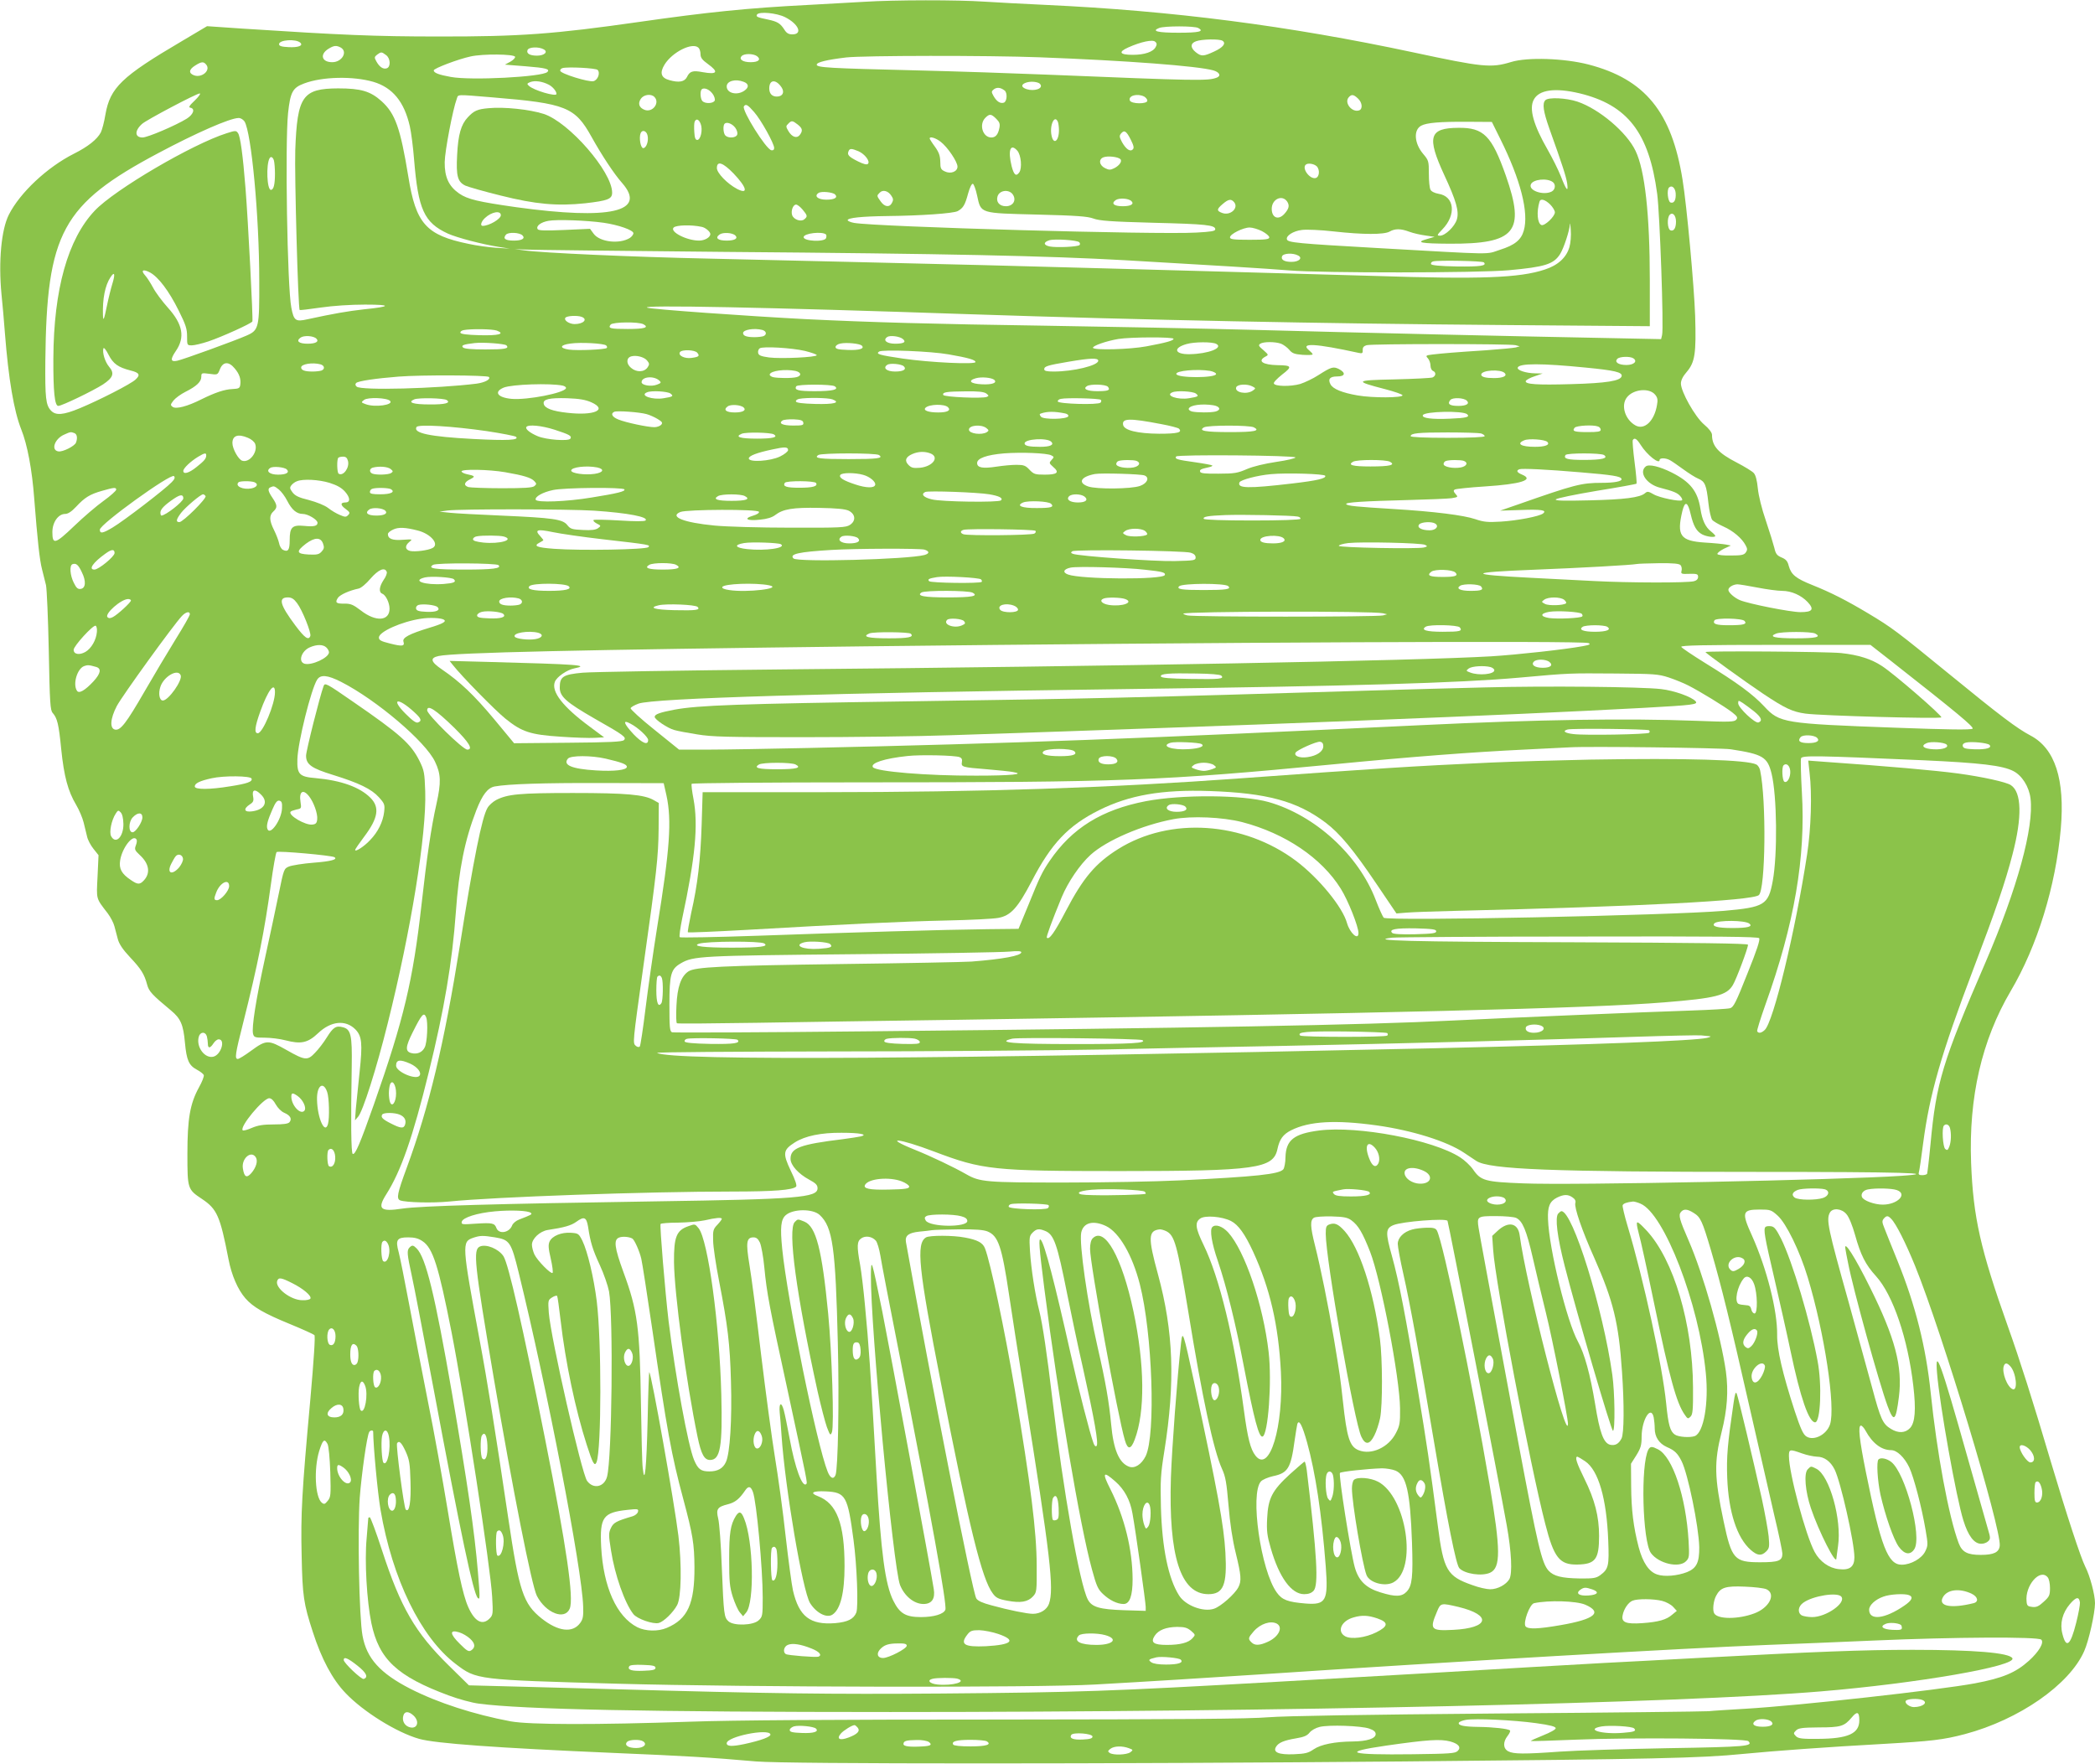 <?xml version="1.0" standalone="no"?>
<!DOCTYPE svg PUBLIC "-//W3C//DTD SVG 20010904//EN"
 "http://www.w3.org/TR/2001/REC-SVG-20010904/DTD/svg10.dtd">
<svg version="1.0" xmlns="http://www.w3.org/2000/svg"
 width="1280pt" height="1078pt" viewBox="0 0 1280 1078"
 preserveAspectRatio="xMidYMid meet">
<g transform="translate(0,1078) scale(0.1,-0.1)"
fill="#8bc34a" stroke="none">
<path d="M5280 10769 c-69 -4 -222 -12 -340 -19 -372 -19 -616 -44 -1035 -104
-518 -74 -727 -90 -1230 -89 -381 0 -590 9 -1190 48 l-220 15 -155 -92 c-367
-216 -437 -283 -466 -448 -7 -44 -20 -93 -28 -109 -22 -42 -78 -87 -164 -130
-163 -82 -330 -238 -398 -373 -46 -91 -64 -285 -45 -485 6 -54 15 -161 21
-238 22 -281 55 -476 100 -589 37 -92 66 -246 79 -421 20 -256 33 -377 48
-434 8 -31 19 -74 24 -96 5 -22 13 -203 17 -401 6 -319 9 -364 24 -380 28 -32
37 -68 52 -221 17 -166 41 -256 91 -340 19 -32 39 -80 46 -108 7 -27 16 -66
21 -86 4 -20 22 -54 39 -75 l31 -39 -6 -130 c-7 -143 -11 -130 62 -225 18 -24
36 -59 41 -79 5 -20 15 -55 21 -79 8 -30 30 -63 74 -110 68 -72 88 -104 105
-168 11 -41 29 -61 146 -158 59 -49 75 -86 85 -197 10 -107 24 -138 72 -164
21 -11 40 -26 43 -33 3 -8 -10 -41 -29 -75 -55 -100 -71 -192 -71 -407 0 -214
1 -217 90 -276 91 -61 110 -104 161 -367 19 -99 57 -186 103 -239 47 -54 115
-93 271 -157 78 -32 146 -63 151 -68 6 -6 -3 -144 -25 -394 -52 -569 -59 -699
-53 -954 5 -246 12 -293 68 -465 53 -165 120 -291 200 -374 107 -113 312 -241
450 -280 99 -28 468 -55 1189 -86 450 -19 583 -27 870 -52 191 -16 2143 -16
3955 0 1528 14 1815 20 2075 46 197 19 510 42 855 61 297 17 367 25 500 60
331 88 639 302 729 507 28 62 66 233 66 293 0 52 -31 168 -59 222 -29 58 -113
314 -211 643 -111 376 -190 623 -262 825 -168 472 -212 667 -225 1000 -15 402
65 749 242 1050 163 276 275 641 306 992 26 301 -35 490 -185 569 -83 44 -183
119 -496 375 -322 263 -350 284 -495 371 -132 79 -228 128 -343 174 -100 40
-128 63 -143 116 -7 29 -17 41 -44 52 -28 12 -36 22 -44 58 -6 24 -29 99 -52
167 -25 72 -45 154 -49 197 -5 49 -13 81 -25 94 -10 11 -56 39 -104 64 -113
58 -151 101 -151 169 0 14 -18 38 -49 64 -55 47 -141 200 -141 250 0 19 12 44
35 70 51 60 59 112 52 343 -6 178 -51 674 -77 832 -66 414 -229 614 -575 704
-147 38 -373 46 -473 15 -122 -37 -172 -32 -597 59 -764 163 -1469 254 -2245
290 -129 6 -299 15 -376 20 -162 11 -548 11 -734 -1z m-483 -94 c83 -42 109
-105 44 -105 -22 0 -35 7 -48 28 -26 40 -42 50 -103 63 -64 13 -72 17 -65 30
13 20 120 10 172 -16z m2524 -66 c39 -21 5 -29 -121 -29 -127 0 -167 10 -118
29 32 13 215 13 239 0z m-5486 -90 c19 -18 -13 -30 -71 -27 -44 2 -59 7 -59
18 0 27 103 34 130 9z m5226 -26 c-15 -30 -68 -48 -140 -48 -80 0 -91 17 -28
45 78 35 150 50 165 35 11 -9 11 -18 3 -32z m408 38 c24 -15 4 -41 -51 -66
-65 -30 -78 -31 -112 -4 -34 27 -34 55 2 67 34 13 142 15 161 3z m-5388 -41
c46 -25 9 -90 -51 -90 -65 0 -78 48 -23 82 33 20 47 22 74 8z m2187 -2 c7 -7
12 -24 12 -39 0 -21 10 -35 45 -60 68 -49 58 -66 -31 -50 -62 12 -80 6 -97
-30 -15 -29 -49 -35 -106 -19 -52 14 -62 44 -31 95 48 78 172 139 208 103z
m-947 -9 c30 -15 6 -39 -40 -39 -44 0 -66 13 -58 34 7 19 67 22 98 5z m-963
-35 c27 -18 31 -71 6 -81 -22 -8 -45 7 -64 41 -14 25 -13 28 4 42 25 18 27 18
54 -2z m789 -11 c2 -6 -11 -20 -29 -30 l-33 -18 127 -10 c125 -10 150 -17 132
-35 -30 -30 -468 -53 -590 -30 -73 13 -104 25 -104 40 0 12 150 69 225 85 74
17 267 15 272 -2z m1478 4 c27 -21 9 -37 -39 -37 -48 0 -74 18 -54 38 16 16
70 15 93 -1z m1725 -7 c532 -20 966 -53 1063 -80 38 -11 49 -33 22 -44 -55
-21 -110 -20 -1040 18 -192 8 -550 20 -795 26 -536 13 -610 17 -610 35 0 15
63 30 180 44 107 12 866 13 1180 1z m-5090 -45 c29 -35 -27 -83 -75 -65 -34
13 -31 36 8 60 38 24 51 25 67 5z m2391 -32 c18 -18 2 -62 -25 -69 -29 -7
-198 45 -203 63 -2 6 4 14 14 17 33 9 203 0 214 -11z m-1370 -73 c118 -35 189
-122 223 -272 8 -35 20 -126 26 -203 25 -305 61 -385 206 -452 55 -25 211 -66
314 -82 l65 -10 -82 5 c-45 3 -121 13 -170 24 -259 53 -322 123 -368 410 -49
299 -80 386 -164 462 -68 61 -126 78 -265 78 -218 -1 -250 -47 -262 -378 -5
-146 17 -967 27 -976 2 -2 60 5 129 15 75 11 183 18 270 18 165 0 162 -12 -7
-29 -98 -11 -185 -26 -346 -61 -71 -16 -82 -8 -97 71 -25 127 -39 1005 -20
1189 14 129 28 155 98 181 111 42 298 46 423 10z m1071 -17 c24 -12 48 -40 48
-57 0 -19 -140 22 -169 50 -13 11 -11 15 10 23 28 10 72 4 111 -16z m1192 17
c32 -12 33 -34 4 -54 -44 -31 -108 -16 -108 26 0 33 53 48 104 28z m232 -35
c19 -30 5 -55 -30 -55 -29 0 -46 18 -46 50 0 55 41 58 76 5z m1568 29 c9 -3
16 -12 16 -19 0 -25 -64 -34 -101 -14 -44 23 32 53 85 33z m-206 -47 c18 -14
15 -66 -4 -74 -22 -8 -45 7 -64 41 -14 25 -13 28 3 41 19 13 40 11 65 -8z
m-1785 -19 c11 -14 17 -34 14 -42 -8 -19 -58 -21 -75 -4 -13 13 -16 60 -5 72
14 13 46 1 66 -26z m5297 2 c294 -71 425 -240 475 -614 16 -119 41 -821 30
-863 l-6 -25 -347 7 c-488 9 -1507 32 -2157 50 -302 8 -867 19 -1255 25 -696
10 -1075 21 -1465 40 -363 19 -940 60 -970 70 -56 18 722 3 1975 -40 1046 -35
2123 -57 3273 -66 l877 -7 0 280 c0 402 -30 673 -87 791 -54 114 -222 256
-355 301 -69 23 -177 28 -196 9 -20 -20 -13 -68 24 -173 81 -226 102 -292 109
-335 8 -58 -5 -44 -39 44 -15 38 -51 110 -80 161 -87 151 -115 251 -85 306 32
61 130 74 279 39z m-8459 -43 c-34 -32 -41 -43 -28 -45 31 -6 19 -41 -22 -67
-66 -41 -239 -115 -270 -115 -48 0 -50 41 -3 83 26 24 333 186 352 186 8 1 -4
-18 -29 -42z m1819 18 c449 -37 503 -59 604 -241 63 -113 138 -227 187 -282
154 -176 -72 -227 -646 -148 -232 33 -298 48 -350 84 -63 44 -89 100 -88 191
1 69 50 325 74 388 10 27 -10 27 219 8z m988 3 c36 -36 -11 -98 -60 -79 -33
13 -42 38 -23 67 17 26 62 33 83 12z m2993 2 c10 -6 19 -17 19 -25 0 -22 -98
-21 -107 1 -11 30 47 45 88 24z m1306 -12 c26 -24 30 -63 8 -72 -43 -16 -94
45 -65 79 17 20 30 19 57 -7z m-3690 -82 c42 -47 123 -193 123 -220 0 -11 -6
-16 -17 -14 -33 6 -182 245 -168 268 11 17 23 11 62 -34z m1480 -42 c20 -20
24 -31 19 -56 -8 -40 -23 -58 -49 -58 -53 0 -77 80 -37 120 26 26 36 25 67 -6z
m-4593 -16 c42 -69 90 -578 90 -973 1 -287 -2 -302 -77 -335 -67 -30 -389
-147 -424 -154 -41 -9 -44 8 -9 59 58 84 43 164 -48 265 -35 39 -76 94 -91
123 -15 28 -37 62 -48 74 -29 32 -13 41 30 18 51 -28 115 -112 175 -233 43
-86 51 -111 51 -157 0 -54 0 -55 29 -55 16 0 62 11 101 24 83 28 262 109 269
122 5 10 -26 614 -42 814 -16 203 -32 319 -46 337 -11 16 -16 16 -69 -1 -209
-66 -684 -344 -806 -473 -164 -173 -251 -480 -253 -903 -1 -202 8 -290 30
-290 22 0 212 92 273 131 63 42 72 68 37 109 -25 30 -42 87 -34 112 3 7 17
-11 31 -39 29 -56 58 -77 136 -97 53 -13 60 -27 29 -55 -28 -27 -222 -126
-340 -175 -101 -42 -148 -46 -177 -14 -31 33 -36 76 -34 303 8 783 102 957
691 1270 231 123 436 213 489 214 13 1 28 -9 37 -21z m2787 -15 c14 -35 0 -98
-21 -98 -11 0 -16 13 -18 49 -2 27 -1 55 2 62 9 22 26 16 37 -13z m2183 11 c3
-9 6 -31 6 -49 0 -67 -33 -92 -45 -34 -14 63 19 134 39 83z m-1590 -15 c29
-23 32 -37 13 -63 -18 -24 -48 -14 -70 23 -16 27 -16 31 -1 45 20 21 26 20 58
-5z m4293 -89 c123 -247 175 -449 143 -559 -16 -57 -56 -89 -145 -117 -92 -30
-13 -31 -757 11 -478 27 -539 33 -545 52 -8 22 39 52 91 58 28 4 116 0 195 -9
180 -20 307 -20 341 -1 33 19 68 19 121 -1 24 -9 69 -19 99 -23 l55 -8 -48
-14 c-71 -20 -36 -27 138 -28 405 -2 466 72 345 417 -86 243 -135 293 -290
291 -178 -1 -194 -54 -86 -288 73 -157 92 -223 77 -272 -13 -43 -71 -99 -103
-99 -20 0 -19 4 14 38 87 89 75 203 -23 218 -23 4 -44 14 -49 25 -6 10 -10 54
-10 97 0 77 -1 82 -35 122 -54 64 -60 146 -12 172 33 18 114 25 282 24 l150
-1 52 -105z m-4675 70 c11 -15 16 -33 12 -43 -7 -20 -54 -23 -72 -5 -13 13
-16 60 -5 72 13 13 46 1 65 -24z m-536 -46 c9 -34 -7 -79 -26 -79 -16 0 -27
63 -16 91 9 23 35 16 42 -12z m2953 -28 c18 -36 21 -50 12 -59 -16 -16 -41 1
-66 45 -16 31 -17 38 -6 52 20 24 33 16 60 -38z m-1162 -12 c42 -32 103 -122
103 -152 0 -31 -42 -47 -78 -29 -23 11 -27 18 -27 59 -1 37 -8 57 -33 92 -18
24 -32 47 -32 50 0 14 36 4 67 -20z m468 -54 c24 -26 31 -109 12 -134 -19 -26
-32 -15 -46 38 -24 97 -8 143 34 96z m-970 -4 c39 -17 73 -62 58 -77 -7 -7
-27 -2 -61 15 -56 28 -67 40 -58 61 7 19 18 19 61 1z m1600 -48 c13 -12 -5
-40 -38 -56 -22 -11 -32 -11 -54 0 -37 17 -43 55 -11 67 26 10 88 3 103 -11z
m-5171 -10 c3 -13 6 -48 6 -78 0 -67 -8 -100 -25 -100 -24 0 -30 154 -8 193 8
14 21 7 27 -15z m2808 -78 c82 -86 92 -131 21 -94 -59 31 -123 97 -123 127 0
47 37 34 102 -33z m3563 44 c21 -22 16 -68 -8 -72 -35 -7 -83 58 -60 81 12 13
51 7 68 -9z m1443 -97 c18 -14 15 -45 -7 -57 -50 -26 -143 5 -128 43 12 32
101 41 135 14z m-3518 -82 c24 -111 14 -107 368 -116 241 -6 306 -11 342 -24
37 -14 106 -19 365 -26 325 -8 380 -14 380 -40 0 -11 -25 -15 -115 -20 -244
-14 -1949 35 -2091 59 -23 4 -40 12 -40 17 1 14 85 23 241 25 205 2 404 16
431 30 34 19 45 37 64 108 10 36 22 61 29 59 6 -2 18 -34 26 -72z m4268 15 c3
-42 -10 -65 -32 -57 -16 7 -23 76 -9 91 17 17 38 -1 41 -34z m-4792 -16 c12
-17 13 -27 4 -43 -15 -30 -45 -26 -69 8 -25 35 -25 35 -6 54 19 20 52 11 71
-19z m745 3 c19 -34 -4 -67 -45 -67 -40 0 -62 27 -51 61 13 40 76 44 96 6z
m-1089 5 c19 -19 -3 -32 -53 -32 -52 0 -77 22 -48 41 17 12 87 5 101 -9z
m1811 -41 c18 -18 -4 -31 -53 -31 -54 0 -73 16 -44 37 20 15 79 12 97 -6z
m951 -2 c16 -24 12 -44 -17 -76 -36 -40 -77 -24 -77 31 0 59 63 89 94 45z
m-324 -4 c30 -36 -23 -85 -73 -66 -35 13 -34 23 4 55 35 30 51 32 69 11z
m1931 -14 c16 -16 29 -38 29 -48 0 -26 -63 -85 -82 -78 -25 10 -31 80 -12 143
6 21 34 13 65 -17z m-4567 -32 c30 -36 31 -42 10 -59 -20 -17 -64 -2 -74 25
-9 26 5 65 24 65 8 0 26 -14 40 -31z m-1844 -34 c0 -23 -72 -65 -111 -65 -17
0 -9 27 14 48 40 38 97 48 97 17z m7180 -39 c0 -40 -14 -61 -34 -53 -19 8 -22
77 -4 95 18 18 38 -5 38 -42z m-6552 -7 c90 -13 182 -45 182 -64 0 -8 -10 -21
-22 -29 -63 -39 -184 -25 -221 26 l-22 30 -156 -7 c-117 -5 -159 -4 -164 5
-12 19 20 43 67 51 51 9 229 3 336 -12z m5901 -148 c-18 -64 -70 -112 -151
-138 -153 -51 -391 -60 -1033 -39 -280 8 -694 20 -920 26 -225 6 -552 15 -725
20 -173 5 -508 14 -745 20 -236 6 -610 15 -830 20 -220 5 -605 14 -855 20
-468 10 -1019 35 -1125 50 l-60 8 70 -3 c39 -2 585 -8 1215 -14 1368 -11 1962
-24 2445 -51 522 -30 867 -51 1000 -62 198 -17 1159 -16 1344 1 221 20 274 37
313 99 22 35 57 141 60 182 1 14 3 -2 5 -35 3 -33 -1 -80 -8 -104z m-5302 123
c23 -4 53 -30 53 -44 0 -20 -34 -40 -69 -40 -75 0 -181 54 -155 80 16 15 107
18 171 4z m3423 -26 c25 -13 45 -30 45 -38 0 -12 -20 -15 -120 -15 -100 0
-120 3 -120 15 0 20 81 60 120 60 17 0 51 -10 75 -22z m-4518 -26 c19 -19 -3
-32 -52 -32 -53 0 -69 12 -49 36 14 17 83 14 101 -4z m1301 -1 c18 -18 -4 -31
-53 -31 -54 0 -73 16 -44 37 20 15 79 12 97 -6z m554 6 c3 -4 3 -13 0 -22 -10
-25 -137 -19 -137 6 0 24 116 37 137 16z m1547 -47 c5 -5 6 -13 2 -17 -10 -11
-139 -17 -182 -9 -39 8 -41 26 -3 38 32 10 170 1 183 -12z m1337 -81 c30 -15
6 -39 -40 -39 -44 0 -66 13 -58 34 7 19 67 22 98 5z m1135 -42 c21 -21 -22
-27 -166 -25 -106 2 -155 7 -157 15 -2 6 4 14 14 16 28 8 300 3 309 -6z
m-8379 -129 c-9 -29 -24 -89 -33 -133 -18 -89 -24 -103 -25 -59 -3 99 13 180
46 230 25 38 30 21 12 -38z m2867 -204 c39 -15 10 -44 -43 -44 -33 0 -67 23
-57 38 8 13 73 16 100 6z m377 -45 c37 -20 7 -29 -95 -29 -107 0 -123 4 -105
27 14 16 170 18 200 2z m-895 -39 c52 -20 11 -31 -106 -28 -76 2 -115 7 -117
15 -2 6 6 13 19 16 47 9 177 7 204 -3z m1622 4 c25 -7 29 -29 6 -38 -9 -3 -33
-6 -54 -6 -48 0 -70 8 -70 25 0 21 69 32 118 19z m-2725 -53 c18 -18 -4 -31
-53 -31 -54 0 -73 16 -44 37 20 15 79 12 97 -6z m3583 -2 c23 -19 6 -29 -47
-29 -52 0 -77 22 -48 41 17 12 76 4 95 -12z m1654 1 c0 -11 -42 -23 -165 -46
-100 -19 -323 -25 -327 -9 -4 12 83 42 155 54 73 12 337 13 337 1z m-4076 -40
c20 -20 -9 -25 -129 -25 -83 0 -128 4 -136 12 -13 13 2 19 71 27 52 6 184 -4
194 -14z m610 -1 c5 -5 7 -12 3 -15 -10 -10 -180 -17 -231 -10 -61 9 -55 29
10 37 61 9 206 1 218 -12z m1561 0 c20 -19 -14 -30 -86 -27 -58 2 -74 6 -74
18 0 8 13 18 30 21 36 8 116 0 130 -12z m2166 10 c46 -24 -48 -61 -162 -63
-93 -2 -105 38 -19 62 48 14 157 14 181 1z m396 1 c15 -6 38 -23 50 -37 18
-22 32 -27 82 -31 34 -2 61 -1 61 3 0 4 -10 15 -22 25 -57 47 37 42 303 -16
22 -5 26 -2 25 17 -1 16 6 25 24 30 33 9 877 9 910 0 l25 -7 -25 -7 c-14 -3
-95 -11 -180 -17 -186 -12 -270 -19 -328 -26 -41 -5 -43 -7 -28 -23 9 -10 16
-30 16 -45 0 -14 7 -29 15 -32 20 -8 19 -30 -2 -40 -10 -4 -115 -9 -233 -12
-244 -5 -249 -10 -56 -60 57 -15 104 -31 105 -37 2 -16 -183 -17 -274 -1 -93
16 -151 39 -166 68 -17 32 -4 48 41 48 49 0 54 22 11 45 -35 17 -46 14 -126
-37 -32 -21 -83 -45 -111 -54 -60 -17 -155 -15 -161 3 -3 7 21 31 51 55 63 48
59 56 -29 57 -90 2 -124 25 -74 52 21 11 20 11 -12 40 -29 24 -32 30 -19 39
20 13 91 13 127 0z m-2909 -44 c39 -10 72 -21 72 -26 0 -13 -220 -23 -291 -14
-51 7 -64 13 -67 28 -2 10 2 23 10 28 20 13 193 3 276 -16z m-658 -11 c17 -20
10 -26 -37 -32 -41 -5 -81 15 -69 35 11 18 91 15 106 -3z m1535 -10 c122 -21
165 -34 165 -47 0 -16 -277 -3 -443 21 -148 22 -167 28 -146 43 20 14 318 2
424 -17z m-1842 -37 c15 -18 16 -24 4 -42 -21 -31 -69 -32 -102 -3 -30 25 -29
62 3 70 30 8 77 -4 95 -25z m6026 13 c28 -18 4 -41 -42 -41 -49 0 -75 18 -55
38 14 14 77 16 97 3z m-3269 -15 c0 -29 -152 -66 -272 -66 -44 0 -58 4 -58 14
0 18 19 24 149 46 135 23 181 24 181 6z m-5276 -47 c29 -34 39 -65 34 -100 -3
-21 -9 -24 -48 -26 -48 -2 -105 -21 -190 -63 -85 -43 -155 -61 -175 -46 -15
11 -14 14 5 39 12 15 45 39 73 53 68 34 97 62 97 92 0 24 2 24 50 18 49 -7 50
-7 64 29 19 46 54 48 90 4z m524 25 c25 -7 29 -29 6 -38 -9 -3 -33 -6 -54 -6
-48 0 -70 8 -70 25 0 21 69 32 118 19z m3564 -12 c19 -19 -3 -32 -53 -32 -52
0 -77 22 -48 41 17 12 87 5 101 -9z m4168 -8 c174 -17 223 -28 218 -52 -6 -29
-91 -43 -309 -49 -209 -6 -283 -1 -277 19 3 7 26 20 54 29 l49 17 -46 1 c-56
1 -111 19 -106 35 9 27 146 27 417 0z m-4831 -20 c36 -8 41 -29 9 -38 -30 -8
-117 -7 -146 0 -13 4 -21 11 -19 17 7 22 93 33 156 21z m2534 0 c20 -4 37 -12
37 -19 0 -25 -237 -26 -243 0 -4 20 126 32 206 19z m1800 -13 c18 -18 -10 -31
-65 -31 -51 0 -78 7 -78 21 0 28 118 35 143 10z m-6206 -24 c13 -14 -24 -34
-75 -41 -240 -30 -709 -43 -733 -18 -8 7 -10 15 -3 22 12 12 119 28 259 39
136 11 540 9 552 -2z m1042 -23 c12 -11 10 -15 -15 -24 -35 -14 -94 -4 -94 15
0 34 76 41 109 9z m2046 5 c19 -18 -13 -30 -75 -27 -71 3 -90 22 -38 37 35 10
97 4 113 -10z m-2637 -35 c13 -3 22 -10 20 -16 -10 -29 -235 -73 -332 -65 -87
8 -111 43 -48 69 51 20 283 28 360 12z m1662 -4 c29 -20 -12 -30 -122 -30
-102 0 -127 7 -113 30 8 13 215 13 235 0z m1669 -3 c17 -21 3 -27 -65 -27 -62
0 -90 14 -63 31 22 14 115 11 128 -4z m883 2 c21 -11 21 -12 3 -25 -37 -27
-114 -12 -102 20 8 19 67 22 99 5z m2461 -51 c14 -17 17 -31 11 -62 -16 -98
-77 -156 -132 -125 -64 36 -90 123 -52 171 39 51 138 60 173 16z m-6017 8 c21
-16 16 -20 -41 -29 -69 -12 -150 17 -102 36 27 12 124 6 143 -7z m1930 0 c16
-13 17 -15 3 -21 -28 -11 -262 -1 -266 12 -6 17 19 21 138 22 77 1 110 -3 125
-13z m1280 0 c21 -16 16 -20 -41 -29 -69 -12 -150 17 -102 36 27 12 124 6 143
-7z m-4923 -45 c25 -25 -94 -42 -150 -20 -27 10 -28 11 -8 26 23 17 139 13
158 -6z m346 5 c28 -18 -10 -28 -104 -27 -101 0 -138 12 -94 31 27 11 178 8
198 -4z m884 -14 c103 -46 16 -83 -147 -64 -92 10 -139 28 -144 55 -6 28 35
37 143 34 75 -3 112 -9 148 -25z m1473 18 c52 -20 11 -31 -106 -28 -76 2 -115
7 -117 15 -2 6 6 13 19 16 47 9 177 7 204 -3z m1640 -3 c4 -4 3 -12 -2 -17
-15 -15 -256 -8 -261 7 -2 6 6 14 19 16 35 8 236 3 244 -6z m2236 -5 c19 -19
-3 -32 -52 -32 -53 0 -69 12 -49 36 14 17 83 14 101 -4z m-4418 -42 c17 -17
-6 -30 -54 -30 -54 0 -73 16 -44 37 19 14 80 10 98 -7z m1248 2 c20 -20 -4
-32 -60 -32 -61 0 -94 13 -77 29 23 22 116 24 137 3z m1621 12 c41 -7 49 -28
15 -38 -30 -8 -117 -7 -146 0 -13 4 -21 11 -19 17 7 22 80 32 150 21z m-3463
-54 c19 -5 50 -19 68 -30 28 -17 32 -23 22 -35 -7 -8 -26 -15 -42 -15 -40 0
-174 28 -220 47 -38 15 -49 36 -25 47 17 8 154 -2 197 -14z m2558 4 c13 -3 22
-10 19 -17 -6 -19 -151 -22 -167 -3 -10 13 -10 17 1 20 38 13 82 13 147 0z
m2456 -5 c19 -17 -6 -23 -104 -27 -112 -5 -173 3 -167 21 8 24 246 29 271 6z
m-4056 -51 c3 -16 -5 -18 -62 -18 -64 0 -92 13 -65 31 8 5 39 8 69 7 43 -2 56
-7 58 -20z m2186 -9 c55 -10 104 -23 109 -28 23 -23 -8 -31 -121 -31 -132 1
-214 21 -220 54 -8 41 39 42 232 5z m-4120 -43 c93 -14 174 -30 179 -35 20
-20 -50 -24 -262 -13 -266 14 -369 36 -346 73 11 18 222 5 429 -25z m413 9
c92 -30 108 -38 98 -55 -11 -17 -148 -7 -200 15 -47 20 -77 44 -69 56 10 17
93 9 171 -16z m2639 10 c16 -13 17 -16 4 -25 -31 -20 -110 -10 -110 15 0 27
74 34 106 10z m1635 4 c41 -21 4 -29 -144 -29 -155 0 -197 8 -161 29 25 14
279 14 305 0z m2103 5 c9 -3 16 -12 16 -20 0 -11 -18 -14 -78 -14 -83 0 -99 5
-81 27 12 13 113 19 143 7z m-9310 -40 c17 -6 21 -31 10 -59 -9 -21 -80 -57
-107 -53 -48 7 -23 78 36 103 37 17 40 17 61 9z m4274 -8 c28 -17 -5 -26 -103
-26 -104 0 -138 11 -93 30 26 11 177 8 196 -4z m4320 6 c13 -4 23 -11 23 -17
-1 -6 -83 -10 -226 -10 -143 0 -225 4 -226 10 -1 18 45 23 226 23 99 0 190 -3
203 -6z m-7533 -27 c20 -8 39 -24 44 -37 18 -49 -34 -117 -79 -103 -23 7 -60
73 -60 108 0 46 34 58 95 32z m4908 -24 c19 -19 -6 -31 -68 -31 -67 0 -95 6
-95 21 0 27 137 36 163 10z m3031 -1 c18 -18 -13 -30 -76 -30 -85 0 -116 19
-65 40 27 12 126 5 141 -10z m570 -18 c38 -61 116 -123 116 -92 0 13 36 13 62
-1 12 -6 49 -32 82 -56 33 -24 75 -51 93 -58 40 -17 49 -38 61 -149 5 -47 16
-93 23 -102 7 -9 38 -27 69 -41 59 -26 113 -72 135 -114 12 -22 12 -29 1 -45
-11 -15 -28 -18 -91 -18 -46 -1 -80 3 -82 9 -2 6 16 20 39 32 l43 20 -30 6
c-16 3 -74 9 -128 12 -151 10 -174 42 -138 193 16 64 33 57 51 -21 17 -72 36
-104 70 -122 29 -15 80 -21 80 -9 0 3 -11 15 -25 26 -35 27 -55 69 -66 141
-17 106 -62 163 -175 220 -74 37 -140 53 -159 37 -44 -36 5 -109 88 -130 81
-21 105 -31 122 -50 10 -11 16 -23 12 -26 -11 -11 -139 15 -174 36 -31 18 -38
19 -52 7 -30 -27 -125 -39 -341 -44 -163 -4 -212 -2 -204 6 6 7 118 30 249 52
131 21 241 41 244 44 2 3 -3 62 -12 131 -9 70 -14 130 -11 135 10 17 24 9 48
-29z m-5209 -32 c0 -8 -22 -26 -49 -39 -59 -29 -191 -37 -191 -12 0 16 49 35
144 55 77 17 96 16 96 -4z m869 -20 c58 -22 16 -80 -63 -88 -40 -3 -52 -1 -70
17 -26 26 -18 49 23 67 37 16 76 17 110 4z m739 -12 c18 -9 18 -11 2 -28 -16
-18 -16 -20 10 -43 40 -34 25 -47 -52 -47 -59 0 -67 3 -93 30 -24 26 -35 30
-80 30 -28 0 -83 -5 -121 -11 -85 -13 -119 -7 -119 22 0 29 58 50 165 59 104
8 262 2 288 -12z m-5163 0 c0 -20 -12 -34 -60 -72 -46 -37 -80 -46 -80 -23 0
16 44 58 90 86 40 24 50 26 50 9z m4110 2 c31 -20 -8 -25 -185 -25 -177 0
-216 5 -185 25 19 13 351 13 370 0z m4430 0 c29 -20 -12 -30 -122 -30 -102 0
-127 7 -113 30 8 13 215 13 235 0z m-1885 -15 c0 -5 -53 -18 -117 -27 -72 -11
-140 -27 -180 -44 -55 -24 -76 -28 -172 -28 -79 -1 -110 2 -113 11 -5 13 2 17
51 28 15 3 26 8 23 11 -3 3 -51 12 -107 20 -109 15 -124 20 -114 35 8 13 729
7 729 -6z m-5789 -21 c11 -41 -29 -96 -57 -78 -10 6 -12 87 -2 97 3 4 17 7 29
7 17 0 25 -7 30 -26z m4818 0 c28 -11 17 -33 -19 -40 -46 -8 -105 3 -105 21 0
7 6 16 13 18 18 8 93 8 111 1z m1548 -5 c37 -20 0 -29 -119 -29 -110 0 -141 9
-106 29 24 14 199 14 225 0z m452 5 c28 -11 17 -33 -19 -40 -46 -8 -105 3
-105 21 0 7 6 16 13 18 18 8 93 8 111 1z m-7192 -52 c19 -19 -3 -32 -53 -32
-52 0 -77 22 -48 41 17 12 87 5 101 -9z m634 3 c16 -13 17 -16 4 -25 -17 -11
-89 -13 -114 -4 -21 8 -20 31 2 37 38 10 89 6 108 -8z m1263 9 c46 -10 38 -31
-15 -39 -61 -9 -144 3 -144 20 0 21 93 32 159 19z m6011 -30 c193 -16 242 -24
247 -40 5 -15 -44 -24 -121 -24 -124 0 -166 -11 -511 -132 l-110 -38 126 4
c126 5 162 -1 137 -21 -22 -18 -159 -44 -259 -50 -80 -5 -105 -2 -155 15 -70
24 -252 47 -499 62 -228 14 -283 19 -290 30 -7 11 106 18 380 25 121 3 239 8
263 11 41 7 42 7 25 26 -13 15 -14 21 -5 27 7 4 90 13 185 19 218 14 303 40
227 72 -32 13 -38 25 -17 33 17 6 168 -1 377 -19z m-6574 1 c115 -20 160 -34
179 -55 14 -15 14 -18 0 -30 -12 -10 -64 -13 -198 -13 -101 0 -193 4 -205 7
-31 10 -27 30 11 48 33 17 31 20 -25 32 -16 4 -28 11 -28 16 0 15 166 12 266
-5z m2187 -16 c42 -11 80 -44 74 -62 -6 -20 -55 -19 -121 3 -73 24 -102 42
-92 58 9 15 89 15 139 1z m1720 -4 c32 -13 17 -48 -28 -64 -53 -19 -267 -21
-317 -3 -65 23 -44 60 42 76 38 7 283 0 303 -9z m1104 -2 c6 -16 -48 -29 -202
-47 -272 -32 -337 -30 -322 7 6 15 111 43 192 50 96 9 328 2 332 -10z m-7048
-39 c-38 -41 -292 -236 -361 -277 -60 -36 -78 -39 -78 -13 0 33 434 346 453
327 8 -8 4 -19 -14 -37z m964 -4 c47 -15 74 -30 96 -55 32 -37 32 -65 1 -65
-31 0 -31 -16 1 -39 27 -20 29 -25 16 -38 -12 -13 -19 -13 -51 1 -20 8 -52 27
-72 43 -21 16 -69 35 -117 48 -62 15 -84 26 -100 47 -17 23 -18 29 -6 44 7 9
22 20 34 24 37 15 132 10 198 -10z m-459 4 c27 -11 17 -31 -18 -38 -51 -10
-102 14 -79 37 8 9 76 9 97 1z m3432 -5 c12 -20 -19 -29 -103 -29 -78 0 -102
8 -88 30 9 14 182 13 191 -1z m-3282 -40 c15 -12 38 -43 51 -69 28 -55 58 -80
95 -80 31 0 90 -35 90 -54 0 -20 -22 -25 -82 -19 -73 7 -88 -8 -88 -87 0 -61
-10 -75 -42 -59 -9 5 -20 23 -23 41 -4 18 -18 54 -31 80 -29 58 -30 89 -4 113
26 24 25 38 -5 83 -28 41 -31 58 -12 65 20 9 23 8 51 -14z m-994 -1 c-1 -7
-35 -38 -77 -68 -42 -30 -123 -99 -180 -154 -116 -111 -133 -116 -133 -37 0
60 36 111 78 111 17 0 39 14 66 43 54 58 85 77 159 98 76 22 87 22 87 7z
m1679 3 c27 -17 -1 -31 -65 -31 -48 0 -64 3 -64 14 0 8 6 17 13 19 21 9 101 7
116 -2z m1426 -1 c7 -12 -40 -24 -202 -50 -151 -25 -334 -32 -340 -13 -6 18
43 46 106 59 67 15 427 18 436 4z m2229 -30 c60 -10 86 -23 72 -37 -14 -14
-366 -9 -423 6 -51 12 -68 32 -40 45 18 9 321 -2 391 -14z m-4924 -25 c0 -20
-109 -105 -134 -105 -3 0 -6 8 -6 18 0 21 26 47 84 86 39 26 56 26 56 1z m136
14 c8 -14 -138 -159 -160 -159 -23 0 -20 16 10 56 27 35 120 114 135 114 4 0
11 -5 15 -11z m3295 0 c36 -19 8 -29 -81 -29 -89 0 -116 10 -83 29 24 14 139
14 164 0z m2074 -2 c27 -21 9 -37 -39 -37 -48 0 -74 18 -54 38 16 16 70 15 93
-1z m-203 -45 c20 -20 1 -26 -87 -26 -91 -1 -130 14 -84 34 32 13 155 8 171
-8z m-4068 -42 c17 -17 -6 -30 -54 -30 -54 0 -73 16 -44 37 19 14 80 10 98 -7z
m2831 0 c42 -21 46 -62 8 -87 -25 -16 -55 -18 -363 -17 -186 0 -392 6 -464 13
-189 18 -279 54 -209 83 40 16 475 18 480 1 3 -7 -13 -17 -37 -24 -61 -18 -35
-33 44 -24 43 4 74 14 92 28 48 37 108 47 269 44 108 -2 158 -7 180 -17z
m-1556 0 c210 -14 336 -39 315 -60 -6 -6 -64 -6 -159 0 -81 5 -153 6 -158 3
-5 -3 3 -13 18 -21 28 -14 28 -15 9 -29 -14 -10 -39 -14 -93 -11 -66 3 -76 6
-95 30 -28 36 -87 44 -406 58 -135 6 -274 13 -310 17 l-65 7 50 7 c82 10 739
9 894 -1z m4299 -36 c13 -2 20 -9 17 -14 -4 -6 -119 -10 -295 -10 -176 0 -291
4 -295 10 -8 13 26 19 130 23 107 4 410 -2 443 -9z m841 -43 c25 -16 4 -41
-34 -41 -50 0 -80 17 -64 36 13 15 76 19 98 5z m-6218 -42 c81 -20 135 -84 92
-107 -27 -15 -109 -25 -138 -18 -31 8 -32 32 -4 55 21 17 20 17 -40 13 -63 -5
-91 6 -91 35 0 8 15 20 33 28 32 15 74 13 148 -6z m1133 -54 c290 -33 291 -34
277 -48 -15 -15 -414 -22 -576 -10 -107 8 -128 17 -88 38 10 6 20 11 22 13 3
1 -6 13 -18 26 -37 39 -19 45 76 25 47 -10 186 -30 307 -44z m2642 52 c5 -4 2
-12 -6 -17 -16 -11 -409 -14 -434 -4 -21 8 -20 21 2 27 29 8 430 3 438 -6z
m670 -1 c10 -8 16 -18 12 -22 -14 -13 -105 -16 -128 -4 -23 12 -23 13 -5 26
25 18 96 18 121 0z m-3918 -34 c69 -20 -24 -47 -125 -37 -43 5 -63 11 -63 20
0 8 10 16 23 18 34 7 139 6 165 -1z m2164 -10 c19 -19 -3 -32 -53 -32 -52 0
-77 22 -48 41 17 12 87 5 101 -9z m2601 -1 c18 -18 -10 -31 -65 -31 -51 0 -78
7 -78 21 0 28 118 35 143 10z m-5869 -33 c8 -22 6 -32 -9 -48 -16 -18 -29 -20
-79 -18 -75 4 -79 18 -17 66 54 40 91 41 105 0z m2797 -3 c37 -23 -94 -42
-205 -30 -75 8 -85 26 -20 37 46 8 209 2 225 -7z m3936 -4 c16 -8 15 -10 -7
-16 -42 -10 -520 -1 -520 10 0 6 26 13 57 17 83 9 449 1 470 -11z m-3059 -29
c32 -10 32 -24 0 -33 -102 -27 -776 -45 -800 -21 -27 27 32 40 232 52 148 9
538 10 568 2z m-4948 -21 c0 -21 -97 -101 -123 -101 -39 0 -8 44 68 98 37 27
55 28 55 3z m6575 2 c20 -6 30 -16 30 -29 0 -18 -9 -19 -128 -22 -123 -3 -584
30 -621 44 -14 5 -15 9 -4 16 17 12 684 4 723 -9z m-6775 -119 c27 -54 24 -98
-7 -102 -17 -3 -27 6 -42 37 -23 45 -28 107 -8 114 22 8 36 -4 57 -49z m2546
43 c20 -20 -34 -27 -206 -27 -186 0 -230 7 -194 29 22 13 387 11 400 -2z
m1085 2 c36 -19 8 -29 -81 -29 -89 0 -116 10 -83 29 24 14 139 14 164 0z
m6137 -2 c6 -7 9 -22 6 -34 -5 -19 -2 -21 48 -19 46 1 53 -1 53 -19 0 -12 -9
-22 -25 -26 -38 -11 -402 -10 -610 1 -102 5 -277 14 -390 20 -389 20 -384 33
20 49 286 11 602 29 630 35 8 2 70 4 136 5 89 1 124 -3 132 -12z m-3272 -28
c106 -11 126 -17 121 -32 -10 -30 -513 -27 -592 3 -35 13 -27 33 16 42 43 9
338 1 455 -13z m-4633 -13 c3 -7 -5 -30 -19 -49 -27 -41 -31 -75 -9 -84 22 -8
45 -56 45 -92 0 -76 -84 -82 -175 -11 -47 36 -62 42 -100 42 -51 -1 -60 6 -40
36 14 19 69 44 126 56 15 3 46 29 73 61 48 55 87 72 99 41z m6529 -4 c20 -20
-1 -27 -77 -27 -81 0 -100 9 -70 32 23 17 128 14 147 -5z m-6119 -41 c17 -17
0 -24 -63 -29 -115 -8 -197 20 -114 40 39 9 165 1 177 -11z m3221 -1 c5 -5 7
-12 4 -15 -11 -11 -310 -7 -321 4 -12 12 -1 17 48 25 50 8 258 -3 269 -14z
m-2519 -42 c20 -18 -21 -28 -120 -28 -100 0 -139 10 -120 29 20 20 218 19 240
-1z m1224 6 c89 -19 -136 -46 -244 -29 -29 4 -45 11 -42 18 7 21 201 28 286
11z m2805 -5 c21 -19 -12 -24 -149 -24 -135 0 -168 5 -151 23 20 19 279 20
300 1z m1545 -2 c17 -21 3 -27 -65 -27 -62 0 -90 14 -63 31 22 14 115 11 128
-4z m1689 -7 c56 -11 124 -20 150 -20 57 0 117 -27 156 -68 42 -45 31 -62 -44
-62 -60 0 -317 51 -369 73 -34 14 -71 47 -71 63 0 16 28 33 55 34 11 0 66 -9
123 -20z m-4796 -31 c39 -21 -3 -29 -152 -29 -144 0 -192 9 -160 30 21 14 286
13 312 -1z m-4127 -64 c32 -42 88 -182 81 -201 -11 -28 -34 -12 -91 64 -95
127 -107 172 -46 172 22 0 37 -9 56 -35z m1353 29 c25 -7 29 -29 6 -38 -9 -3
-33 -6 -54 -6 -48 0 -70 8 -70 25 0 21 69 32 118 19z m3707 -4 c56 -21 -19
-48 -100 -36 -43 7 -61 28 -32 39 22 9 105 7 132 -3z m2681 -4 c10 -8 16 -18
12 -22 -14 -13 -105 -16 -128 -4 -23 12 -23 13 -5 26 25 18 96 18 121 0z
m-8756 -5 c0 -11 -80 -85 -110 -101 -16 -8 -25 -9 -33 -1 -20 20 83 111 126
111 9 0 17 -4 17 -9z m1873 -40 c20 -20 -8 -32 -69 -29 -45 2 -60 7 -62 20 -2
9 5 19 15 22 28 8 103 0 116 -13z m1589 1 c19 -19 -8 -23 -143 -20 -121 3
-159 15 -94 30 48 11 223 4 237 -10z m1932 8 c14 -5 26 -16 26 -25 0 -20 -92
-21 -109 -1 -23 28 34 45 83 26z m-3119 -51 c20 -19 -14 -30 -86 -27 -58 2
-74 6 -74 18 0 8 13 18 30 22 36 8 116 0 130 -13z m5375 4 l25 -6 -25 -7 c-33
-10 -1156 -10 -1195 0 -16 4 -28 9 -25 11 24 14 1158 17 1220 2z m1214 -3 c5
-6 7 -13 3 -16 -10 -11 -151 -17 -202 -10 -56 9 -56 28 1 38 50 8 186 0 198
-12z m-8504 -3 c0 -8 -39 -76 -87 -153 -47 -76 -133 -220 -190 -319 -112 -194
-146 -237 -178 -233 -36 5 -32 67 9 145 33 62 345 494 398 550 24 25 48 30 48
10z m1552 -33 c18 -11 -6 -25 -90 -50 -121 -37 -165 -60 -157 -84 9 -28 -6
-31 -81 -12 -57 14 -69 21 -69 37 0 35 138 97 258 115 50 8 121 5 139 -6z
m3178 -9 c10 -12 8 -17 -13 -26 -47 -21 -119 6 -90 34 13 13 90 7 103 -8z
m4769 1 c17 -20 -6 -26 -99 -26 -75 0 -98 8 -85 30 10 16 170 13 184 -4z
m-10067 -67 c-4 -49 -34 -101 -70 -122 -37 -21 -72 -15 -72 13 0 23 118 152
134 147 6 -2 10 -19 8 -38z m8327 28 c18 -23 2 -27 -105 -27 -100 0 -135 11
-103 31 23 15 195 11 208 -4z m900 4 c29 -18 -2 -31 -74 -31 -72 0 -103 13
-74 31 8 5 41 9 74 9 33 0 66 -4 74 -9z m-6531 -37 c36 -10 26 -32 -18 -39
-43 -7 -117 2 -125 15 -14 23 84 39 143 24z m2277 -6 c21 -21 -15 -28 -135
-28 -127 0 -166 10 -118 30 25 11 242 9 253 -2z m5526 1 c39 -21 5 -29 -121
-29 -127 0 -167 10 -118 29 32 13 215 13 239 0z m-1386 -58 c16 -7 8 -11 -35
-19 -109 -20 -398 -52 -560 -62 -461 -27 -2281 -61 -4330 -80 -613 -6 -1162
-15 -1220 -20 -120 -11 -140 -24 -140 -91 0 -55 40 -90 212 -189 182 -103 197
-115 180 -132 -10 -10 -88 -14 -342 -16 l-329 -3 -121 146 c-124 149 -210 230
-320 305 -69 47 -75 70 -20 82 99 21 863 38 2600 59 2143 25 4386 35 4425 20z
m-7711 -27 c9 -8 16 -22 16 -29 0 -34 -108 -83 -150 -70 -40 13 -18 78 33 100
43 19 82 18 101 -1z m9553 -77 c410 -322 515 -409 505 -419 -8 -8 -150 -6
-474 6 -682 25 -705 29 -799 130 -69 74 -164 144 -359 264 -79 49 -146 94
-148 100 -3 9 139 12 576 12 l580 0 119 -93z m-2082 -10 c27 -21 9 -37 -39
-37 -48 0 -74 18 -54 38 16 16 70 15 93 -1z m-8877 -32 c33 -10 27 -40 -17
-88 -52 -56 -89 -77 -101 -57 -26 40 1 133 43 150 22 8 30 8 75 -5z m8520 -1
c12 -4 22 -12 22 -19 0 -25 -95 -34 -147 -14 -27 10 -27 11 -9 25 20 14 93 19
134 8z m-8004 -50 c12 -31 -75 -154 -109 -154 -21 0 -29 43 -15 84 21 64 108
113 124 70z m6358 -2 c20 -20 -10 -23 -192 -20 -123 2 -175 6 -177 15 -6 17
48 21 215 18 88 -1 147 -6 154 -13z m2733 -11 c39 -13 93 -35 120 -49 71 -36
223 -129 268 -164 32 -25 36 -33 25 -45 -11 -14 -41 -15 -243 -7 -421 16 -966
8 -1670 -26 -1734 -83 -2495 -112 -3760 -140 -236 -5 -510 -10 -608 -10 l-178
0 -150 121 c-83 66 -148 126 -146 132 2 7 24 19 48 28 90 33 1152 65 2989 89
1376 18 2026 37 2395 70 309 28 302 27 585 25 235 -2 260 -3 325 -24z m-8111
-27 c216 -110 517 -366 574 -488 36 -75 38 -126 9 -256 -33 -147 -59 -325 -92
-620 -52 -461 -107 -695 -291 -1219 -84 -238 -114 -309 -129 -301 -10 5 -12
197 -6 536 3 190 -5 226 -55 238 -41 11 -59 -1 -97 -62 -19 -31 -52 -74 -73
-95 -45 -48 -61 -46 -172 17 -113 64 -125 64 -218 -4 -38 -28 -74 -50 -81 -50
-20 0 -16 30 32 218 90 357 132 569 170 848 14 104 30 193 35 198 9 9 333 -20
353 -31 23 -14 -22 -26 -128 -34 -64 -5 -131 -16 -149 -23 -31 -13 -32 -15
-63 -167 -17 -85 -55 -260 -83 -389 -57 -260 -83 -428 -74 -466 6 -22 11 -24
71 -24 36 0 93 -7 127 -16 95 -25 137 -16 200 44 78 74 167 83 227 23 40 -41
45 -85 26 -261 -9 -85 -19 -186 -23 -225 l-5 -70 19 22 c29 33 112 293 181
571 142 567 238 1158 229 1418 -4 112 -6 126 -35 185 -52 104 -117 163 -408
363 -163 113 -170 116 -178 94 -23 -62 -107 -396 -107 -425 0 -54 33 -77 166
-118 158 -49 234 -86 279 -136 35 -39 37 -45 32 -90 -7 -60 -38 -123 -86 -172
-36 -39 -91 -74 -91 -60 0 5 25 41 55 81 86 114 96 180 38 238 -65 65 -179
106 -335 120 -99 8 -114 23 -111 116 3 103 84 429 121 486 21 32 63 28 146
-14z m-404 -63 c0 -73 -75 -251 -105 -251 -23 0 -18 40 15 132 47 131 90 187
90 119z m851 -122 c43 -39 48 -54 23 -63 -12 -5 -35 12 -76 53 -94 94 -48 103
53 10z m8187 4 c44 -36 52 -57 26 -67 -20 -8 -124 90 -124 117 0 19 1 19 28 2
15 -10 46 -33 70 -52z m-7942 -100 c89 -88 117 -133 79 -133 -27 0 -245 214
-245 240 0 38 52 4 166 -107z m1077 25 c45 -23 107 -81 107 -99 0 -35 -36 -20
-89 35 -62 67 -69 92 -18 64z m6223 -40 c4 -5 4 -11 0 -15 -10 -10 -395 -17
-463 -8 -53 6 -69 19 -35 28 28 8 490 3 498 -5z m1026 -46 c19 -19 -3 -32 -52
-32 -53 0 -69 12 -49 36 14 17 83 14 101 -4z m-3761 -38 c22 -13 -11 -27 -78
-31 -101 -7 -176 19 -111 39 26 8 173 2 189 -8z m744 -13 c0 -32 -39 -59 -97
-67 -49 -7 -84 8 -72 28 11 17 128 69 149 66 14 -2 20 -11 20 -27z m3808 10
c17 -17 -22 -32 -79 -29 -62 3 -82 21 -42 38 25 11 107 5 121 -9z m262 -2 c18
-18 -18 -29 -90 -27 -56 2 -70 6 -73 20 -2 10 5 18 20 21 34 8 131 -2 143 -14z
m-1580 -27 c196 -30 224 -47 249 -149 33 -135 37 -494 7 -656 -27 -146 -50
-160 -298 -182 -335 -28 -2059 -64 -2079 -42 -6 7 -28 55 -48 107 -105 276
-371 519 -656 600 -157 44 -528 47 -749 5 -270 -52 -452 -165 -588 -365 -45
-66 -61 -99 -128 -265 l-62 -150 -189 -2 c-265 -3 -846 -20 -1401 -40 -260 -9
-476 -13 -480 -9 -4 4 3 55 15 114 80 372 99 571 69 731 -9 46 -14 88 -11 92
3 5 476 9 1052 9 1576 0 1826 10 2867 110 483 47 854 75 1165 90 124 6 250 12
280 14 108 7 926 -3 985 -12z m-4011 -12 c21 -20 -10 -30 -87 -30 -83 0 -120
11 -102 29 20 20 167 20 189 1z m-701 -36 c13 -5 17 -14 14 -30 -5 -30 1 -32
152 -44 69 -6 142 -13 161 -17 78 -13 -11 -22 -226 -22 -301 -1 -614 25 -631
52 -15 25 70 53 212 68 80 9 291 4 318 -7z m-2163 -9 c99 -23 130 -35 130 -50
0 -20 -77 -29 -189 -22 -148 9 -204 33 -171 72 17 20 143 20 230 0z m3121 -1
c17 -21 -3 -34 -51 -34 -43 0 -65 13 -57 34 9 22 90 22 108 0z m4929 -9 c351
-16 485 -32 551 -66 53 -27 96 -95 105 -167 22 -176 -81 -551 -273 -997 -265
-613 -303 -737 -338 -1115 -9 -96 -19 -178 -21 -182 -3 -4 -16 -8 -30 -8 -19
0 -24 4 -20 18 3 9 15 89 26 177 40 303 110 545 307 1065 135 355 196 533 239
700 60 229 56 380 -10 423 -28 19 -174 51 -321 71 -141 19 -423 44 -824 72
l-93 7 8 -74 c16 -131 9 -343 -15 -499 -72 -471 -206 -1025 -259 -1073 -20
-19 -38 -22 -46 -8 -3 4 20 77 50 162 178 496 247 901 223 1300 -6 104 -8 197
-5 206 7 18 88 17 746 -12z m-6889 -26 c39 -20 6 -29 -111 -29 -116 0 -148 8
-113 29 24 14 199 14 224 0z m2555 -3 c18 -14 18 -15 -9 -25 -16 -6 -39 -11
-52 -11 -13 0 -36 5 -52 11 -27 10 -27 11 -9 25 11 8 38 14 61 14 23 0 50 -6
61 -14z m3522 -36 c3 -38 -18 -77 -36 -66 -13 8 -17 88 -5 100 17 17 38 -1 41
-34z m-9401 -47 c7 -19 -27 -31 -130 -47 -127 -21 -217 -21 -217 -1 0 19 30
34 103 50 75 17 239 15 244 -2z m2535 -103 c33 -153 21 -327 -57 -806 -24
-150 -56 -374 -71 -496 -15 -123 -31 -227 -35 -232 -5 -5 -15 -4 -24 4 -20 17
-20 14 45 480 83 587 92 675 94 844 l1 160 -30 17 c-58 34 -165 44 -495 44
-327 0 -399 -7 -469 -43 -20 -11 -44 -32 -53 -49 -33 -55 -85 -313 -168 -838
-97 -606 -189 -990 -325 -1360 -58 -157 -64 -189 -40 -199 36 -13 199 -17 300
-7 274 28 1205 61 1730 61 252 0 368 9 389 30 6 6 -4 39 -33 98 -50 106 -47
126 25 172 63 40 161 60 286 59 110 0 164 -10 118 -22 -14 -3 -63 -11 -110
-17 -263 -32 -320 -54 -320 -120 0 -39 48 -92 115 -128 39 -21 50 -32 50 -52
0 -57 -119 -67 -990 -80 -987 -15 -1435 -28 -1545 -44 -137 -21 -157 -3 -100
87 90 142 162 348 260 747 94 381 143 671 165 975 19 267 54 440 125 624 38
97 70 138 113 146 83 15 295 22 647 21 l385 -1 17 -75z m-2477 5 c46 -45 21
-92 -54 -102 -49 -7 -57 14 -15 42 21 13 25 22 21 45 -10 47 11 53 48 15z
m294 -11 c28 -36 53 -106 49 -140 -2 -23 -9 -30 -30 -32 -42 -5 -147 56 -133
78 2 4 19 10 36 14 31 6 31 7 25 47 -10 64 16 81 53 33z m-166 -73 c-3 -70
-73 -169 -89 -126 -8 19 1 53 31 121 18 42 29 55 42 52 14 -3 18 -13 16 -47z
m5519 11 c19 -19 -3 -32 -53 -32 -52 0 -77 22 -48 41 17 12 87 5 101 -9z
m-6488 -106 c1 -79 -47 -127 -75 -75 -13 24 2 98 28 138 13 21 17 22 30 8 10
-10 16 -35 17 -71z m116 40 c0 -29 -41 -91 -60 -91 -26 0 -25 64 1 91 30 32
59 32 59 0z m6720 -29 c263 -69 485 -219 602 -407 45 -72 108 -231 108 -271 0
-47 -52 -1 -70 61 -27 98 -172 275 -311 380 -321 241 -771 271 -1088 72 -138
-87 -213 -175 -319 -378 -69 -132 -102 -178 -116 -163 -5 4 29 97 91 248 38
91 110 198 176 258 97 88 314 182 506 218 111 21 300 13 421 -18z m-6756 -106
c4 -5 2 -21 -4 -36 -9 -24 -7 -30 24 -59 57 -52 67 -110 25 -155 -25 -27 -38
-26 -79 2 -57 38 -74 69 -66 120 12 77 79 163 100 128z m284 -117 c2 -12 -9
-35 -23 -53 -44 -51 -78 -37 -49 21 9 18 21 39 27 46 15 19 42 10 45 -14z
m282 -168 c0 -28 -50 -86 -74 -86 -19 0 -20 9 -5 47 23 61 79 88 79 39z m9288
-229 c23 -18 -8 -27 -103 -27 -91 0 -129 10 -110 29 21 20 187 19 213 -2z
m-1913 -47 c0 -12 -22 -15 -129 -18 -83 -2 -133 1 -140 8 -22 22 20 30 144 28
103 -3 125 -6 125 -18z m1973 -42 c7 -9 -13 -71 -72 -217 -70 -177 -85 -206
-106 -211 -14 -4 -119 -10 -235 -14 -306 -10 -1114 -44 -1455 -61 -552 -28
-1562 -46 -3566 -66 -656 -7 -1199 -9 -1208 -6 -14 6 -16 29 -16 169 0 185 9
217 69 252 77 45 119 47 1051 56 487 4 918 12 958 16 49 5 72 3 72 -4 0 -21
-112 -42 -305 -57 -44 -3 -399 -10 -790 -15 -740 -10 -897 -18 -939 -45 -45
-30 -68 -95 -73 -209 -3 -57 -2 -105 3 -108 5 -3 225 -1 489 3 264 4 806 13
1205 18 2641 40 3890 70 4340 107 311 25 379 42 417 105 21 34 93 226 93 247
0 8 -306 12 -1082 15 -995 3 -1244 10 -1093 28 28 3 541 7 1141 7 863 2 1094
-1 1102 -10z m-6079 -32 c30 -19 -22 -26 -199 -26 -168 0 -243 9 -200 24 47
16 374 17 399 2z m403 -4 c18 -18 4 -24 -69 -29 -97 -7 -159 22 -88 40 34 9
144 2 157 -11z m-1028 -208 c9 -24 7 -137 -3 -153 -19 -29 -31 2 -31 78 0 43
3 81 7 84 11 11 20 8 27 -9z m-1440 -240 c12 -31 6 -155 -9 -183 -15 -31 -46
-44 -82 -35 -38 10 -36 38 8 126 56 112 69 127 83 92z m6810 -50 c38 -15 10
-44 -42 -44 -36 0 -56 14 -49 34 7 16 59 22 91 10z m-938 -46 c4 -5 4 -11 0
-15 -10 -11 -522 -10 -532 0 -22 22 37 27 273 25 138 -2 255 -6 259 -10z
m-7212 -20 c3 -13 6 -33 6 -45 0 -30 14 -29 34 2 9 14 23 25 32 25 43 0 15
-94 -32 -106 -52 -13 -106 58 -90 120 8 33 41 35 50 4z m9180 1 c13 -1 8 -4
-14 -10 -77 -18 -671 -41 -1685 -64 -3018 -67 -4642 -77 -4730 -28 -7 5 471 8
1063 9 592 0 1343 6 1667 12 325 7 820 17 1100 22 659 13 1635 38 2130 55 215
7 403 11 419 9 16 -2 38 -4 50 -5z m-5938 -22 c21 -21 -22 -27 -166 -25 -106
2 -155 7 -157 15 -2 6 4 14 14 16 28 8 300 3 309 -6z m1083 7 c17 -4 31 -13
31 -21 0 -11 -20 -13 -107 -11 -70 2 -108 7 -110 15 -2 6 4 13 14 16 28 7 137
8 172 1z m1391 -9 c28 -18 -66 -24 -415 -24 -382 0 -481 9 -380 33 40 9 780 1
795 -9z m-4473 -144 c43 -20 69 -53 57 -72 -19 -31 -144 22 -144 60 0 37 24
40 87 12z m-87 -181 c0 -53 -24 -88 -37 -54 -4 11 -7 35 -7 54 0 19 3 43 7 54
13 34 37 -1 37 -54z m-421 8 c12 -33 15 -159 5 -195 -18 -67 -64 32 -67 146
-3 88 38 119 62 49z m-181 -24 c33 -23 56 -72 42 -90 -24 -28 -80 33 -80 86 0
24 8 25 38 4z m-133 -52 c12 -21 33 -43 52 -51 37 -16 48 -37 32 -57 -8 -10
-36 -14 -96 -14 -64 0 -96 -5 -134 -21 -27 -12 -53 -19 -56 -15 -21 21 125
196 162 196 13 0 27 -14 40 -38z m759 -63 c29 -13 39 -34 31 -60 -8 -25 -26
-24 -85 6 -52 26 -65 39 -55 55 8 14 78 13 109 -1z m5968 -65 c215 -30 429
-97 533 -167 27 -18 60 -40 75 -50 80 -52 461 -67 1722 -67 876 0 1121 -7 875
-24 -367 -25 -2014 -59 -2313 -46 -230 9 -257 16 -304 85 -16 23 -52 57 -79
74 -165 107 -625 194 -861 164 -154 -20 -203 -58 -206 -163 0 -33 -7 -66 -13
-74 -25 -30 -163 -45 -636 -68 -143 -7 -460 -13 -705 -13 -477 0 -513 3 -597
51 -75 43 -216 110 -313 149 -201 81 -100 72 118 -11 296 -112 360 -119 1132
-119 835 0 940 15 965 135 13 60 34 89 83 114 111 56 272 65 524 30z m3502
-16 c9 -35 7 -84 -4 -113 -9 -23 -13 -25 -25 -15 -15 13 -22 130 -8 143 13 14
31 6 37 -15z m-3515 -119 c26 -28 35 -72 22 -98 -16 -28 -37 -17 -55 30 -31
77 -12 116 33 68z m-6351 -55 c3 -42 -16 -72 -38 -59 -11 7 -14 88 -3 99 18
18 38 -1 41 -40z m-485 -5 c14 -22 2 -62 -27 -96 -29 -33 -44 -25 -52 28 -10
61 51 113 79 68z m7136 -83 c62 -29 45 -81 -26 -78 -44 2 -87 30 -91 61 -6 38
53 47 117 17z m-3189 -64 c25 -10 45 -24 45 -32 0 -12 -23 -16 -124 -18 -120
-3 -160 6 -145 30 23 38 149 49 224 20z m1484 -63 c5 -5 8 -10 5 -13 -6 -5
-215 -11 -322 -8 -66 1 -88 5 -85 15 3 7 33 14 79 18 93 8 311 0 323 -12z
m1371 -1 c19 -18 -20 -28 -111 -28 -68 0 -95 4 -104 15 -12 15 -14 14 55 28
30 7 149 -4 160 -15z m2783 16 c33 -9 28 -40 -9 -53 -45 -15 -151 -14 -174 2
-21 16 -14 34 19 47 24 10 131 12 164 4z m441 -5 c68 -24 5 -89 -86 -89 -51 0
-119 25 -127 47 -8 20 9 41 37 46 46 9 145 7 176 -4z m-1981 -45 c15 -10 21
-22 17 -34 -8 -26 41 -169 116 -336 116 -262 149 -396 169 -694 14 -201 13
-379 -3 -409 -17 -33 -39 -45 -70 -38 -40 11 -63 74 -91 248 -30 182 -65 309
-105 382 -67 121 -177 566 -183 748 -3 77 10 109 55 132 41 20 67 21 95 1z
m-424 0 c9 -3 16 -12 16 -19 0 -25 -64 -34 -101 -14 -44 23 32 53 85 33z m839
-38 c145 -60 358 -613 399 -1034 19 -185 -13 -365 -67 -386 -30 -11 -100 -6
-122 9 -29 20 -40 59 -53 190 -23 231 -138 759 -236 1085 -19 63 -32 120 -30
126 4 11 25 19 64 23 7 0 27 -5 45 -13z m-3617 -9 c4 -4 3 -12 -3 -18 -14 -14
-235 -7 -240 8 -2 6 4 14 14 16 27 8 220 3 229 -6z m-3162 -48 c9 -8 1 -12
-72 -40 -19 -7 -38 -23 -43 -36 -17 -45 -81 -56 -96 -16 -11 30 -25 33 -122
27 -87 -6 -93 -6 -90 11 6 26 93 54 203 64 97 9 205 5 220 -10z m1764 -12 c80
-74 97 -199 111 -785 9 -350 1 -765 -14 -804 -12 -29 -32 -20 -48 20 -66 164
-247 1052 -278 1363 -13 130 -8 178 21 204 44 40 166 41 208 2z m5339 13 c43
-26 53 -48 107 -230 63 -216 119 -444 236 -960 56 -245 123 -540 150 -656 28
-116 50 -223 50 -236 0 -44 -23 -53 -136 -53 -157 0 -174 18 -223 250 -57 271
-59 361 -12 547 34 134 42 249 26 368 -31 218 -138 594 -228 801 -56 128 -63
155 -47 174 17 20 39 19 77 -5z m514 -17 c53 -48 135 -216 184 -378 102 -337
171 -792 136 -898 -21 -63 -100 -103 -145 -73 -19 12 -35 48 -70 153 -76 234
-109 377 -108 467 2 148 -63 404 -153 605 -66 145 -61 161 47 161 64 0 70 -2
109 -37z m421 8 c15 -17 36 -69 52 -126 34 -122 63 -181 128 -252 104 -115
195 -383 228 -671 17 -144 11 -224 -20 -257 -29 -31 -72 -33 -117 -5 -50 30
-63 59 -115 253 -27 100 -91 333 -142 517 -128 456 -139 508 -116 551 17 31
73 26 102 -10z m-5409 -12 c26 -7 37 -16 37 -29 0 -40 -229 -38 -254 3 -8 14
-8 20 4 27 20 13 166 13 213 -1z m1648 -29 c45 -23 85 -79 135 -187 104 -226
155 -449 170 -734 17 -336 -69 -622 -155 -513 -31 39 -48 107 -71 278 -60 443
-150 812 -246 1009 -50 103 -55 138 -21 162 29 21 133 13 188 -15z m736 4 c42
-31 68 -75 114 -192 67 -173 181 -769 183 -957 1 -89 -2 -106 -25 -150 -45
-89 -151 -137 -229 -105 -54 22 -71 76 -95 298 -18 158 -15 140 -55 382 -36
210 -80 429 -116 572 -29 115 -30 153 -6 168 10 6 56 9 109 8 75 -2 97 -7 120
-24z m1006 15 c39 -18 63 -74 102 -244 20 -88 56 -239 80 -335 40 -160 135
-641 135 -679 -3 -133 -256 857 -295 1151 -10 77 -70 89 -136 27 l-32 -30 6
-87 c13 -195 226 -1317 318 -1672 53 -208 88 -251 196 -249 111 2 133 32 133
175 0 119 -26 221 -90 350 -47 95 -60 134 -42 134 4 -1 25 -13 47 -28 81 -55
131 -227 141 -485 6 -155 2 -173 -49 -211 -25 -18 -42 -21 -127 -20 -109 2
-157 14 -188 47 -42 46 -66 148 -187 792 -186 999 -233 1252 -241 1302 -11 71
-8 73 105 73 55 0 111 -5 124 -11z m2291 -5 c30 -29 90 -149 147 -289 166
-410 527 -1605 517 -1709 -4 -40 -36 -56 -116 -56 -82 0 -114 17 -135 72 -61
163 -133 551 -171 920 -29 278 -92 531 -202 803 -36 88 -72 179 -81 202 -14
34 -15 44 -4 57 17 20 26 20 45 0z m-7961 -49 c14 -95 28 -140 72 -235 24 -52
49 -124 56 -160 27 -154 18 -1020 -12 -1132 -17 -64 -84 -78 -122 -26 -33 45
-222 873 -234 1028 -5 74 -5 77 20 93 14 9 28 13 31 9 3 -5 12 -71 21 -148 30
-259 91 -548 160 -762 37 -115 48 -134 60 -105 30 80 31 739 1 983 -18 144
-56 304 -88 370 -22 43 -25 45 -70 48 -58 4 -114 -19 -130 -53 -9 -20 -8 -41
7 -105 10 -44 15 -83 11 -87 -9 -10 -93 75 -111 113 -8 18 -15 44 -15 59 0 37
48 82 96 90 100 15 143 27 175 50 48 35 62 29 72 -30z m817 48 c0 -4 -12 -20
-27 -36 -25 -26 -28 -35 -26 -95 0 -37 17 -150 37 -252 52 -268 66 -380 72
-610 7 -231 -6 -441 -31 -493 -18 -39 -50 -57 -101 -57 -51 0 -69 13 -93 69
-37 87 -114 509 -156 849 -21 179 -55 584 -49 594 3 4 51 8 107 8 56 1 129 7
162 14 69 16 105 19 105 9z m4434 -12 c6 -10 318 -1614 362 -1861 29 -162 35
-293 16 -328 -20 -34 -72 -62 -117 -62 -22 0 -71 11 -108 25 -156 54 -177 91
-212 361 -51 391 -67 498 -121 824 -75 458 -117 672 -159 824 -41 146 -40 171
9 191 52 22 320 43 330 26z m-2086 -32 c80 -39 160 -176 206 -355 77 -300 98
-920 36 -1050 -26 -52 -67 -78 -102 -65 -61 23 -95 104 -109 258 -13 137 -33
256 -83 473 -62 271 -113 631 -100 699 13 62 74 77 152 40z m-724 -33 c65 -27
87 -90 131 -386 14 -96 57 -371 95 -610 158 -989 181 -1187 149 -1279 -13 -36
-53 -61 -98 -61 -35 0 -145 22 -254 52 -53 14 -83 27 -92 42 -23 34 -280 1339
-430 2178 -6 39 16 56 82 63 32 3 67 7 78 9 11 2 84 4 163 5 102 1 152 -3 176
-13z m350 4 c55 -21 75 -77 136 -385 23 -115 66 -320 97 -455 70 -313 96 -461
83 -474 -6 -6 -13 0 -19 17 -21 55 -92 331 -140 547 -96 428 -159 672 -182
695 -15 15 -11 -40 21 -293 86 -674 218 -1454 292 -1722 27 -99 36 -120 67
-149 40 -38 87 -61 126 -61 37 0 55 49 55 152 -1 181 -49 376 -135 548 -53
104 -46 115 29 49 56 -49 91 -114 105 -195 18 -97 81 -545 81 -572 l0 -24
-132 4 c-150 5 -198 19 -222 66 -50 97 -150 664 -216 1222 -33 279 -60 459
-80 540 -26 102 -50 256 -57 366 -5 84 -4 93 16 113 23 23 38 26 75 11z m739
-1 c54 -25 69 -80 137 -492 86 -531 155 -849 206 -961 22 -48 28 -84 40 -224
9 -109 24 -210 44 -290 34 -139 36 -171 16 -210 -22 -42 -108 -118 -149 -131
-65 -22 -175 20 -213 81 -66 104 -104 290 -111 538 -4 165 -2 202 21 345 67
421 56 730 -39 1079 -62 226 -60 268 12 275 7 0 23 -4 36 -10z m-4098 -39 c89
-15 98 -28 144 -215 173 -704 387 -1810 394 -2040 2 -61 -1 -78 -19 -102 -46
-62 -134 -51 -234 28 -113 90 -138 164 -205 616 -79 532 -127 832 -175 1088
-108 581 -109 598 -40 622 44 15 60 15 135 3z m838 -7 c13 -7 44 -76 55 -123
6 -25 36 -219 67 -430 90 -619 117 -769 190 -1040 58 -217 67 -272 68 -415 1
-223 -41 -317 -169 -371 -54 -23 -130 -21 -180 4 -127 65 -208 246 -221 492
-9 181 12 209 160 225 64 7 69 6 65 -11 -2 -10 -16 -23 -33 -28 -99 -29 -117
-39 -132 -71 -15 -31 -15 -43 0 -137 23 -150 84 -323 137 -390 23 -29 120 -63
155 -54 30 8 88 64 112 109 26 47 29 247 8 423 -25 205 -164 986 -178 1001 -2
1 -7 -129 -10 -289 -7 -299 -18 -409 -30 -298 -4 30 -8 208 -11 395 -7 465
-21 570 -107 803 -55 151 -61 198 -26 211 20 8 60 5 80 -6z m1488 -13 c9 -10
21 -51 28 -92 6 -40 56 -300 111 -578 201 -1024 297 -1556 286 -1585 -10 -27
-71 -45 -149 -45 -94 0 -130 22 -169 100 -50 100 -75 289 -103 770 -38 665
-46 780 -71 1043 -8 87 -21 195 -29 240 -21 115 -19 143 7 161 26 18 66 12 89
-14z m-2770 -3 c64 -42 98 -151 178 -557 82 -421 239 -1442 248 -1616 6 -104
5 -112 -16 -133 -44 -44 -91 -18 -130 70 -34 76 -67 235 -126 594 -31 187 -84
484 -120 660 -35 176 -86 442 -114 590 -28 149 -57 294 -65 324 -21 76 -11 91
58 91 38 0 62 -6 87 -23z m2062 -9 c8 -18 21 -87 27 -153 15 -155 30 -236 139
-735 126 -585 125 -579 117 -587 -24 -24 -69 100 -101 275 -14 75 -30 154 -36
175 -15 56 -31 46 -25 -15 3 -29 8 -91 11 -138 22 -324 129 -950 174 -1024 38
-61 102 -94 137 -71 49 32 74 133 74 296 0 260 -47 384 -163 428 -53 20 -31
33 49 29 121 -6 133 -27 169 -298 21 -157 30 -408 17 -442 -16 -40 -52 -58
-129 -65 -153 -12 -221 40 -258 199 -8 35 -28 185 -45 333 -16 149 -46 365
-65 480 -19 116 -57 399 -85 630 -27 231 -59 477 -71 547 -23 139 -18 168 25
168 17 0 28 -9 39 -32z m-2273 -7 c22 -42 0 -125 -28 -107 -13 8 -17 108 -5
119 11 12 22 8 33 -12z m8278 -90 c22 -13 10 -43 -26 -64 -26 -15 -35 -17 -47
-7 -45 37 24 103 73 71z m69 -156 c21 -57 23 -180 3 -180 -8 0 -17 11 -20 25
-5 20 -12 25 -36 26 -17 1 -36 4 -43 8 -25 16 -7 106 32 154 19 24 49 9 64
-33z m-8931 5 c66 -33 117 -76 111 -93 -2 -7 -23 -12 -50 -11 -71 0 -170 77
-153 119 8 22 25 19 92 -15z m6125 -107 c14 -35 0 -98 -21 -98 -11 0 -16 13
-18 49 -2 27 -1 55 2 62 9 22 26 16 37 -13z m-2699 -108 c12 -28 -6 -89 -26
-82 -20 7 -30 54 -18 82 15 32 29 32 44 0z m-3162 -109 c0 -40 -14 -61 -34
-53 -19 8 -22 77 -4 95 18 18 38 -5 38 -42z m8685 34 c9 -15 -13 -75 -35 -95
-16 -15 -22 -15 -35 -5 -22 18 -18 44 11 79 26 32 48 39 59 21z m-5477 -116
c2 -28 -2 -45 -13 -54 -22 -18 -35 1 -35 51 0 40 7 51 30 47 10 -2 16 -17 18
-44z m-3080 24 c13 -13 16 -75 6 -102 -3 -9 -12 -16 -19 -16 -16 0 -25 23 -25
65 0 58 14 77 38 53z m1683 -42 c14 -29 -1 -81 -22 -81 -21 0 -35 50 -21 80
15 31 29 32 43 1z m5259 -36 c14 -25 -4 -90 -25 -90 -24 0 -33 56 -15 91 14
25 27 24 40 -1z m1663 -44 c3 -8 -4 -34 -16 -58 -28 -54 -60 -60 -65 -11 -5
51 65 110 81 69z m1500 -4 c35 -39 47 -150 15 -140 -34 12 -69 104 -55 143 8
20 20 19 40 -3z m-9955 -62 c3 -38 -18 -77 -36 -66 -13 8 -17 88 -5 100 17 17
38 -1 41 -34z m-97 -57 c20 -52 -2 -175 -27 -150 -11 11 -17 103 -10 141 8 43
23 46 37 9z m5215 -9 c9 -34 -7 -79 -26 -79 -16 0 -27 63 -16 91 9 23 35 16
42 -12z m-5348 -132 c5 -33 -15 -52 -55 -52 -47 0 -55 26 -18 57 34 30 69 27
73 -5z m8006 -53 c3 -17 6 -47 6 -66 0 -52 26 -92 74 -114 47 -20 66 -38 90
-86 39 -77 105 -399 108 -525 1 -94 -16 -129 -74 -153 -59 -23 -138 -30 -182
-15 -51 16 -89 73 -114 167 -32 123 -45 227 -46 374 l-1 136 33 52 c27 44 32
62 32 114 1 105 58 195 74 116z m-2118 -152 c51 -184 89 -433 114 -757 16
-211 2 -237 -124 -227 -108 9 -143 22 -175 67 -98 135 -165 604 -97 679 10 11
43 25 74 32 91 19 109 48 132 219 7 47 14 91 16 98 10 34 30 -4 60 -111z
m3412 72 c42 -77 97 -119 156 -119 36 0 81 -43 111 -105 28 -60 76 -242 100
-383 15 -88 15 -95 -2 -130 -21 -44 -88 -82 -144 -82 -84 0 -127 110 -219 567
-40 199 -49 283 -30 283 6 0 19 -14 28 -31z m-9118 -6 c1 -93 27 -371 45 -478
72 -422 246 -780 460 -942 126 -96 127 -96 985 -120 794 -22 2569 -25 2920 -5
322 18 670 40 1010 62 1188 79 2593 160 3100 180 146 5 441 18 655 27 483 21
998 24 1017 5 18 -18 -14 -73 -76 -129 -81 -73 -161 -106 -331 -138 -221 -41
-1074 -136 -1400 -155 -99 -6 -200 -12 -225 -15 -25 -2 -605 -9 -1290 -14
-837 -7 -1296 -15 -1400 -23 -116 -10 -528 -13 -1655 -14 -1021 0 -1620 -4
-1875 -13 -583 -20 -984 -19 -1100 2 -224 42 -444 113 -613 199 -185 95 -267
186 -292 324 -21 111 -31 644 -17 844 11 143 44 380 58 401 6 11 24 12 24 2z
m96 -28 c14 -75 -9 -186 -33 -162 -10 11 -16 121 -9 162 9 46 33 46 42 0z
m2278 2 c11 -31 -6 -77 -28 -77 -20 0 -29 50 -16 84 12 33 31 30 44 -7z
m-1676 -56 c3 -65 -11 -102 -31 -82 -12 12 -14 122 -3 140 17 27 31 2 34 -58z
m-977 7 c7 -12 14 -87 17 -172 4 -141 3 -153 -16 -176 -17 -21 -22 -22 -36
-11 -41 34 -49 206 -16 315 22 70 32 79 51 44z m477 -45 c23 -51 27 -74 30
-183 4 -126 -7 -195 -29 -173 -11 11 -61 392 -53 405 12 19 27 5 52 -49z
m9927 6 c30 -36 30 -74 0 -74 -19 0 -64 65 -65 93 0 23 38 12 65 -19z m-1395
-19 c30 -11 71 -19 91 -20 44 0 83 -28 108 -78 37 -74 121 -446 121 -537 0
-58 -29 -80 -95 -72 -60 6 -116 46 -148 105 -55 102 -157 482 -157 586 0 42 4
43 80 16z m-8912 -86 c33 -23 56 -72 42 -90 -24 -28 -80 33 -80 86 0 24 8 25
38 4z m6428 -19 c67 -28 90 -130 101 -440 7 -210 1 -263 -32 -299 -30 -32 -68
-34 -161 -5 -89 27 -134 72 -157 155 -25 91 -100 565 -90 575 8 8 165 25 256
28 26 0 63 -6 83 -14z m-382 -27 c9 -36 7 -104 -5 -135 -10 -27 -11 -27 -25
-9 -14 20 -20 120 -8 150 9 23 31 19 38 -6z m559 -50 c10 -16 4 -53 -13 -78
-9 -13 -12 -12 -25 4 -18 23 -19 50 -4 77 11 22 27 21 42 -3z m3771 -31 c11
-42 -4 -87 -29 -87 -12 0 -15 13 -15 58 0 32 3 62 7 66 14 13 28 -1 37 -37z
m-7874 -22 c22 -57 60 -468 60 -645 0 -111 -1 -118 -25 -140 -33 -31 -151 -35
-184 -6 -27 25 -29 38 -41 331 -5 138 -15 271 -22 297 -14 58 -5 71 58 87 45
11 71 32 107 85 20 29 34 26 47 -9z m-2182 -39 c5 -40 -6 -76 -22 -76 -26 0
-37 75 -14 98 18 18 33 9 36 -22z m4050 -59 c2 -54 0 -68 -13 -73 -9 -4 -19
-4 -22 0 -9 9 -9 119 1 134 17 28 31 4 34 -61z m556 17 c11 -29 6 -110 -8
-130 -14 -18 -15 -18 -25 9 -6 16 -11 44 -11 63 0 57 29 96 44 58z m-1718 -80
c9 -34 -7 -79 -26 -79 -16 0 -27 63 -16 91 9 23 35 16 42 -12z m-2235 -101
c18 -47 -7 -143 -32 -127 -10 6 -12 137 -2 147 13 13 24 7 34 -20z m5121 -49
c9 -36 -4 -89 -22 -89 -25 0 -34 81 -13 118 9 16 27 0 35 -29z m-3448 -40 c3
-9 6 -47 6 -85 0 -71 -13 -115 -31 -104 -10 7 -13 188 -2 198 11 11 20 8 27
-9z m611 -147 c8 -30 -10 -77 -30 -77 -18 0 -29 41 -21 75 8 33 43 34 51 2z
m7156 -24 c8 -9 14 -38 14 -65 0 -45 -4 -53 -38 -84 -30 -28 -45 -35 -70 -32
-27 3 -33 7 -35 33 -11 97 82 205 129 148z m-1718 -73 c60 -29 17 -114 -76
-148 -97 -36 -221 -36 -243 0 -12 18 -6 76 11 108 27 51 57 61 175 56 58 -2
117 -9 133 -16z m-1064 -1 c45 -16 33 -33 -24 -37 -56 -4 -80 12 -51 34 24 17
33 17 75 3z m2317 -26 c39 -19 45 -50 12 -58 -137 -34 -217 -19 -188 35 26 49
101 58 176 23z m-796 -18 c31 -38 -92 -125 -178 -125 -24 0 -52 5 -63 10 -28
16 -24 55 9 78 58 42 208 66 232 37z m414 9 c27 -11 18 -32 -29 -64 -119 -82
-215 -93 -215 -25 0 28 38 63 87 80 39 15 130 20 157 9z m1044 -45 c1 -13 -9
-69 -23 -124 -35 -139 -61 -160 -84 -68 -17 64 0 129 46 183 38 44 56 47 61 9z
m-2553 10 c24 -6 54 -22 67 -36 l23 -25 -28 -23 c-35 -31 -84 -45 -183 -52
-100 -7 -129 5 -120 48 7 39 35 79 60 89 30 13 130 12 181 -1z m-470 -23 c109
-47 59 -89 -149 -125 -138 -24 -199 -26 -215 -8 -17 22 25 136 52 142 89 19
257 14 312 -9z m-774 -14 c206 -50 188 -129 -32 -140 -138 -7 -146 2 -99 112
22 53 24 53 131 28z m-496 -70 c70 -24 68 -48 -6 -85 -66 -33 -152 -44 -189
-25 -54 29 -26 95 50 116 51 15 89 13 145 -6z m-614 -32 c40 -22 12 -81 -55
-111 -50 -23 -80 -24 -100 -3 -22 21 -20 28 14 67 40 46 103 67 141 47z m3812
-7 c4 -2 7 -11 7 -19 0 -12 -12 -14 -57 -12 -61 3 -81 21 -41 37 21 9 71 6 91
-6z m-4336 -37 c27 -24 28 -24 9 -45 -25 -28 -76 -41 -157 -41 -81 0 -101 15
-74 56 23 35 69 53 137 54 46 0 62 -5 85 -24z m-4405 -48 c32 -29 34 -54 6
-72 -15 -9 -26 -2 -69 41 -62 61 -63 88 -4 70 21 -6 51 -24 67 -39z m3227 29
c113 -39 85 -66 -75 -75 -133 -6 -161 11 -113 72 17 22 28 26 72 26 29 -1 81
-11 116 -23z m653 -7 c83 -23 50 -60 -53 -60 -101 0 -142 23 -107 58 15 15
110 16 160 2z m-1794 -82 c48 -19 67 -41 42 -50 -17 -5 -186 8 -199 16 -19 12
-12 46 12 56 28 12 78 5 145 -22z m582 17 c0 -18 -110 -75 -145 -75 -33 0 -42
25 -19 52 26 28 51 37 112 37 40 1 52 -3 52 -14z m1674 -85 c19 -19 -15 -30
-90 -30 -45 0 -77 5 -90 14 -20 15 -18 18 31 30 31 7 138 -3 149 -14z m-5031
-36 c56 -44 69 -72 39 -82 -14 -4 -122 98 -122 116 0 22 25 12 83 -34z m1822
-14 c0 -12 -16 -16 -74 -18 -73 -3 -100 6 -86 28 4 7 34 10 83 8 61 -2 77 -6
77 -18z m1843 -66 c65 -18 -26 -45 -120 -36 -48 5 -67 26 -30 35 26 7 124 7
150 1z m5896 -130 c39 -15 6 -43 -50 -44 -27 0 -59 24 -50 38 8 13 73 16 100
6z m-9217 -96 c41 -39 20 -88 -30 -69 -28 11 -42 41 -32 71 8 26 33 25 62 -2z
m8833 -29 c0 -81 -69 -112 -252 -113 -99 -1 -120 2 -135 16 -16 17 -16 19 0
35 15 15 37 18 140 19 135 0 155 7 200 60 34 41 47 36 47 -17z m-1975 -17 c87
-12 120 -21 120 -31 0 -8 -33 -26 -78 -44 -42 -17 -76 -32 -74 -34 2 -2 125 2
273 8 335 14 1039 8 1056 -9 31 -31 -9 -35 -494 -43 -266 -5 -562 -14 -658
-21 -219 -16 -283 -15 -315 2 -32 17 -33 57 -4 94 12 15 18 30 15 33 -10 11
-105 21 -191 22 -91 1 -127 9 -122 25 2 6 21 14 43 18 58 10 291 -1 429 -20z
m1438 9 c18 -18 -4 -31 -53 -31 -54 0 -73 16 -44 37 20 15 79 12 97 -6z
m-5838 -42 c20 -19 -13 -30 -86 -27 -57 2 -74 6 -74 18 0 8 11 17 25 22 30 9
121 0 135 -13z m255 6 c17 -21 0 -40 -56 -61 -53 -20 -75 -9 -47 24 16 19 69
52 84 52 4 0 12 -7 19 -15z m3125 -6 c29 -10 40 -20 40 -34 0 -27 -52 -44
-140 -45 -110 -1 -195 -18 -239 -48 -33 -23 -52 -27 -120 -30 -93 -4 -130 12
-110 45 15 26 50 40 122 52 48 8 68 16 83 35 11 14 37 29 62 35 57 14 252 7
302 -10z m1619 1 c16 -16 1 -22 -67 -27 -131 -11 -236 21 -131 39 51 8 185 1
198 -12z m-5277 -36 c5 -15 -58 -38 -160 -60 -76 -16 -107 -14 -107 5 0 41
255 92 267 55z m1968 -14 c0 -11 -15 -16 -59 -18 -59 -3 -84 7 -71 28 11 18
130 9 130 -10z m-2746 -29 c28 -18 4 -41 -42 -41 -49 0 -75 18 -55 38 14 14
77 16 97 3z m1746 -4 c22 -17 12 -24 -35 -27 -81 -5 -120 0 -120 14 0 19 15
24 81 25 32 1 63 -5 74 -12z m354 4 c32 -20 -3 -31 -99 -31 -62 0 -101 4 -106
11 -12 20 20 29 106 29 47 0 91 -4 99 -9z m2832 -1 c51 -14 68 -36 45 -58 -15
-15 -48 -17 -274 -20 -392 -5 -444 12 -161 53 252 36 330 41 390 25z m-1964
-41 c27 -10 27 -11 9 -25 -23 -16 -104 -19 -126 -4 -13 9 -12 12 4 25 23 18
73 19 113 4z"/>
<path d="M2985 10119 c-68 -6 -89 -15 -127 -56 -41 -43 -59 -106 -65 -230 -7
-129 3 -164 50 -187 18 -8 115 -36 217 -61 211 -53 344 -65 515 -47 140 16
165 26 165 65 0 128 -264 431 -418 481 -88 28 -243 44 -337 35z"/>
<path d="M2766 6718 c53 -68 258 -277 321 -328 101 -82 154 -99 338 -111 83
-6 177 -9 209 -7 l57 3 -86 64 c-166 122 -238 215 -215 275 11 30 73 73 118
82 98 20 32 25 -532 40 l-229 6 19 -24z"/>
<path d="M10420 6796 c0 -6 251 -187 350 -253 136 -91 182 -112 261 -123 94
-13 820 -33 830 -23 8 9 -291 268 -363 314 -65 43 -145 68 -250 79 -89 9 -828
14 -828 6z"/>
<path d="M9070 6580 c-179 -4 -491 -13 -695 -19 -1461 -44 -1670 -49 -2820
-66 -1042 -15 -1289 -24 -1435 -51 -89 -17 -120 -28 -120 -44 0 -16 79 -69
119 -80 20 -6 83 -18 141 -27 90 -15 184 -17 645 -17 297 0 704 5 905 12 1932
64 3382 121 4230 167 308 17 336 21 320 40 -23 27 -131 66 -212 75 -120 14
-700 20 -1078 10z"/>
<path d="M9715 6139 c-198 -4 -470 -12 -605 -18 -464 -21 -725 -38 -1525 -96
-807 -59 -1591 -85 -2556 -85 l-736 0 -6 -197 c-7 -216 -24 -366 -64 -541 -13
-63 -23 -116 -20 -118 3 -3 166 4 363 15 589 34 942 51 1218 57 143 3 286 10
316 16 76 14 118 61 203 223 120 232 224 341 412 435 184 92 385 127 675 117
352 -12 535 -62 709 -193 86 -65 169 -164 312 -376 l121 -179 61 5 c34 3 170
8 302 11 1112 26 1810 62 1851 96 41 34 47 581 8 762 -3 15 -13 31 -23 36 -54
29 -429 40 -1016 30z"/>
<path d="M9520 3365 c-20 -24 -6 -141 40 -320 72 -283 285 -1010 295 -1007 14
3 11 235 -4 342 -57 406 -242 1000 -311 1000 -4 0 -13 -7 -20 -15z"/>
<path d="M10001 3305 c-1 -11 6 -41 13 -67 8 -26 49 -212 91 -415 96 -463 138
-615 188 -686 18 -27 21 -27 36 -12 13 13 16 41 15 178 -2 391 -118 780 -284
959 -45 48 -59 58 -59 43z"/>
<path d="M4856 3314 c-45 -44 10 -446 140 -1038 20 -88 45 -184 56 -215 20
-52 22 -54 31 -31 14 38 0 485 -23 724 -38 393 -74 532 -145 562 -42 17 -40
17 -59 -2z"/>
<path d="M10592 2210 c-37 -251 -44 -330 -39 -460 8 -208 60 -367 144 -440 40
-35 65 -38 94 -9 19 19 21 28 15 93 -4 39 -23 143 -42 231 -52 233 -143 617
-153 640 -6 15 -11 0 -19 -55z"/>
<path d="M10787 3284 c-14 -14 -6 -59 52 -307 32 -139 78 -342 101 -452 60
-286 112 -435 150 -435 33 0 43 228 15 375 -45 245 -154 608 -223 747 -30 59
-42 74 -62 76 -14 2 -29 0 -33 -4z"/>
<path d="M11275 3150 c2 -14 9 -52 16 -85 30 -158 190 -736 242 -876 38 -102
50 -93 69 57 23 184 -23 360 -177 669 -91 184 -161 294 -150 235z"/>
<path d="M7407 3283 c-17 -16 -4 -99 34 -208 54 -160 109 -384 159 -645 63
-326 92 -434 114 -427 34 11 58 336 37 517 -33 287 -145 617 -247 730 -35 38
-78 53 -97 33z"/>
<path d="M8122 3299 c-19 -7 -22 -16 -22 -57 0 -155 175 -1155 218 -1241 24
-51 51 -48 79 9 13 25 28 72 35 105 16 78 15 364 -1 485 -40 299 -126 559
-216 659 -39 43 -60 52 -93 40z"/>
<path d="M11835 2390 c16 -194 118 -765 161 -900 29 -94 66 -142 108 -142 15
-1 35 7 43 15 15 14 15 21 -1 74 -9 32 -66 231 -126 443 -162 575 -199 677
-185 510z"/>
<path d="M4205 3288 c-72 -25 -88 -65 -87 -218 2 -193 74 -732 144 -1069 22
-106 41 -141 76 -141 63 0 77 79 69 400 -11 432 -81 941 -138 1015 -23 28 -22
28 -64 13z"/>
<path d="M8628 3268 c-52 -14 -88 -50 -88 -88 0 -17 15 -99 34 -183 40 -175
98 -495 186 -1017 86 -510 136 -758 156 -781 32 -35 137 -51 188 -28 66 30 65
139 -3 539 -107 630 -283 1479 -322 1552 -8 14 -21 18 -62 17 -29 -1 -69 -5
-89 -11z"/>
<path d="M6676 3214 c-10 -10 -16 -33 -16 -65 0 -91 169 -1023 213 -1169 17
-59 37 -57 60 5 64 169 61 458 -8 784 -70 329 -176 519 -249 445z"/>
<path d="M5658 3220 c-62 -37 -47 -186 91 -890 172 -879 250 -1199 317 -1286
19 -26 34 -34 89 -44 80 -15 124 -8 156 26 23 25 24 30 23 192 -1 206 -36 487
-134 1073 -61 361 -149 779 -182 862 -13 34 -46 52 -123 66 -72 14 -214 14
-237 1z"/>
<path d="M7216 2575 c-24 -214 -56 -647 -62 -822 -15 -481 59 -713 229 -713
92 0 115 57 104 254 -10 170 -46 366 -191 1041 -67 311 -71 320 -80 240z"/>
<path d="M2932 3164 c-43 -19 -34 -102 84 -799 118 -694 233 -1274 264 -1335
55 -106 171 -151 201 -78 26 63 -19 373 -150 1033 -138 695 -224 1072 -255
1120 -30 45 -105 76 -144 59z"/>
<path d="M5321 2990 c-3 -310 136 -1784 178 -1894 27 -68 86 -116 143 -116 51
0 73 32 63 92 -17 113 -272 1482 -315 1698 -64 316 -68 329 -69 220z"/>
<path d="M2502 3158 c-17 -17 -15 -40 13 -168 14 -61 74 -377 135 -700 165
-882 242 -1246 269 -1273 14 -14 14 1 1 158 -20 243 -64 545 -159 1096 -104
599 -159 826 -216 882 -20 20 -27 21 -43 5z"/>
<path d="M10071 1923 c-48 -92 -36 -560 16 -632 47 -64 171 -93 214 -50 20 20
21 29 16 123 -16 271 -97 515 -187 561 -37 19 -47 19 -59 -2z"/>
<path d="M7882 1774 c-110 -101 -134 -148 -140 -271 -4 -77 0 -106 22 -182 51
-178 126 -281 204 -281 27 0 45 7 58 21 31 35 21 213 -42 737 -4 28 -10 52
-13 52 -3 0 -43 -35 -89 -76z"/>
<path d="M11477 1863 c-13 -13 -6 -129 12 -214 29 -128 80 -275 112 -319 35
-48 70 -53 95 -15 49 75 -54 465 -141 533 -27 21 -65 29 -78 15z"/>
<path d="M2250 1503 c0 -5 -5 -60 -10 -123 -13 -139 1 -381 29 -517 46 -221
157 -325 473 -442 59 -22 143 -45 185 -50 265 -35 1034 -51 2513 -51 2391 0
4828 54 5685 126 589 49 1200 155 1170 203 -20 33 -232 51 -609 51 -307 0
-582 -11 -1316 -50 -206 -11 -460 -25 -565 -30 -104 -6 -302 -17 -440 -25
-264 -16 -837 -49 -1557 -90 -1038 -59 -1222 -65 -2058 -72 -691 -5 -1024 -1
-2015 27 -181 5 -451 12 -600 16 l-270 7 -123 121 c-205 201 -294 354 -408
704 -36 111 -70 202 -75 202 -5 0 -9 -3 -9 -7z"/>
<path d="M11045 1803 c-25 -24 -15 -136 19 -237 48 -143 155 -353 156 -308 0
4 5 38 10 76 24 161 -52 431 -132 472 -34 17 -33 18 -53 -3z"/>
<path d="M8272 1738 c-7 -7 -12 -30 -12 -52 0 -86 63 -461 89 -529 18 -47 112
-73 164 -45 148 79 81 523 -93 615 -47 25 -128 31 -148 11z"/>
<path d="M4496 1518 c-33 -54 -41 -103 -41 -263 0 -138 3 -170 22 -231 13 -40
32 -82 43 -95 l20 -24 19 23 c52 61 44 440 -13 575 -17 43 -30 46 -50 15z"/>
</g>
</svg>
